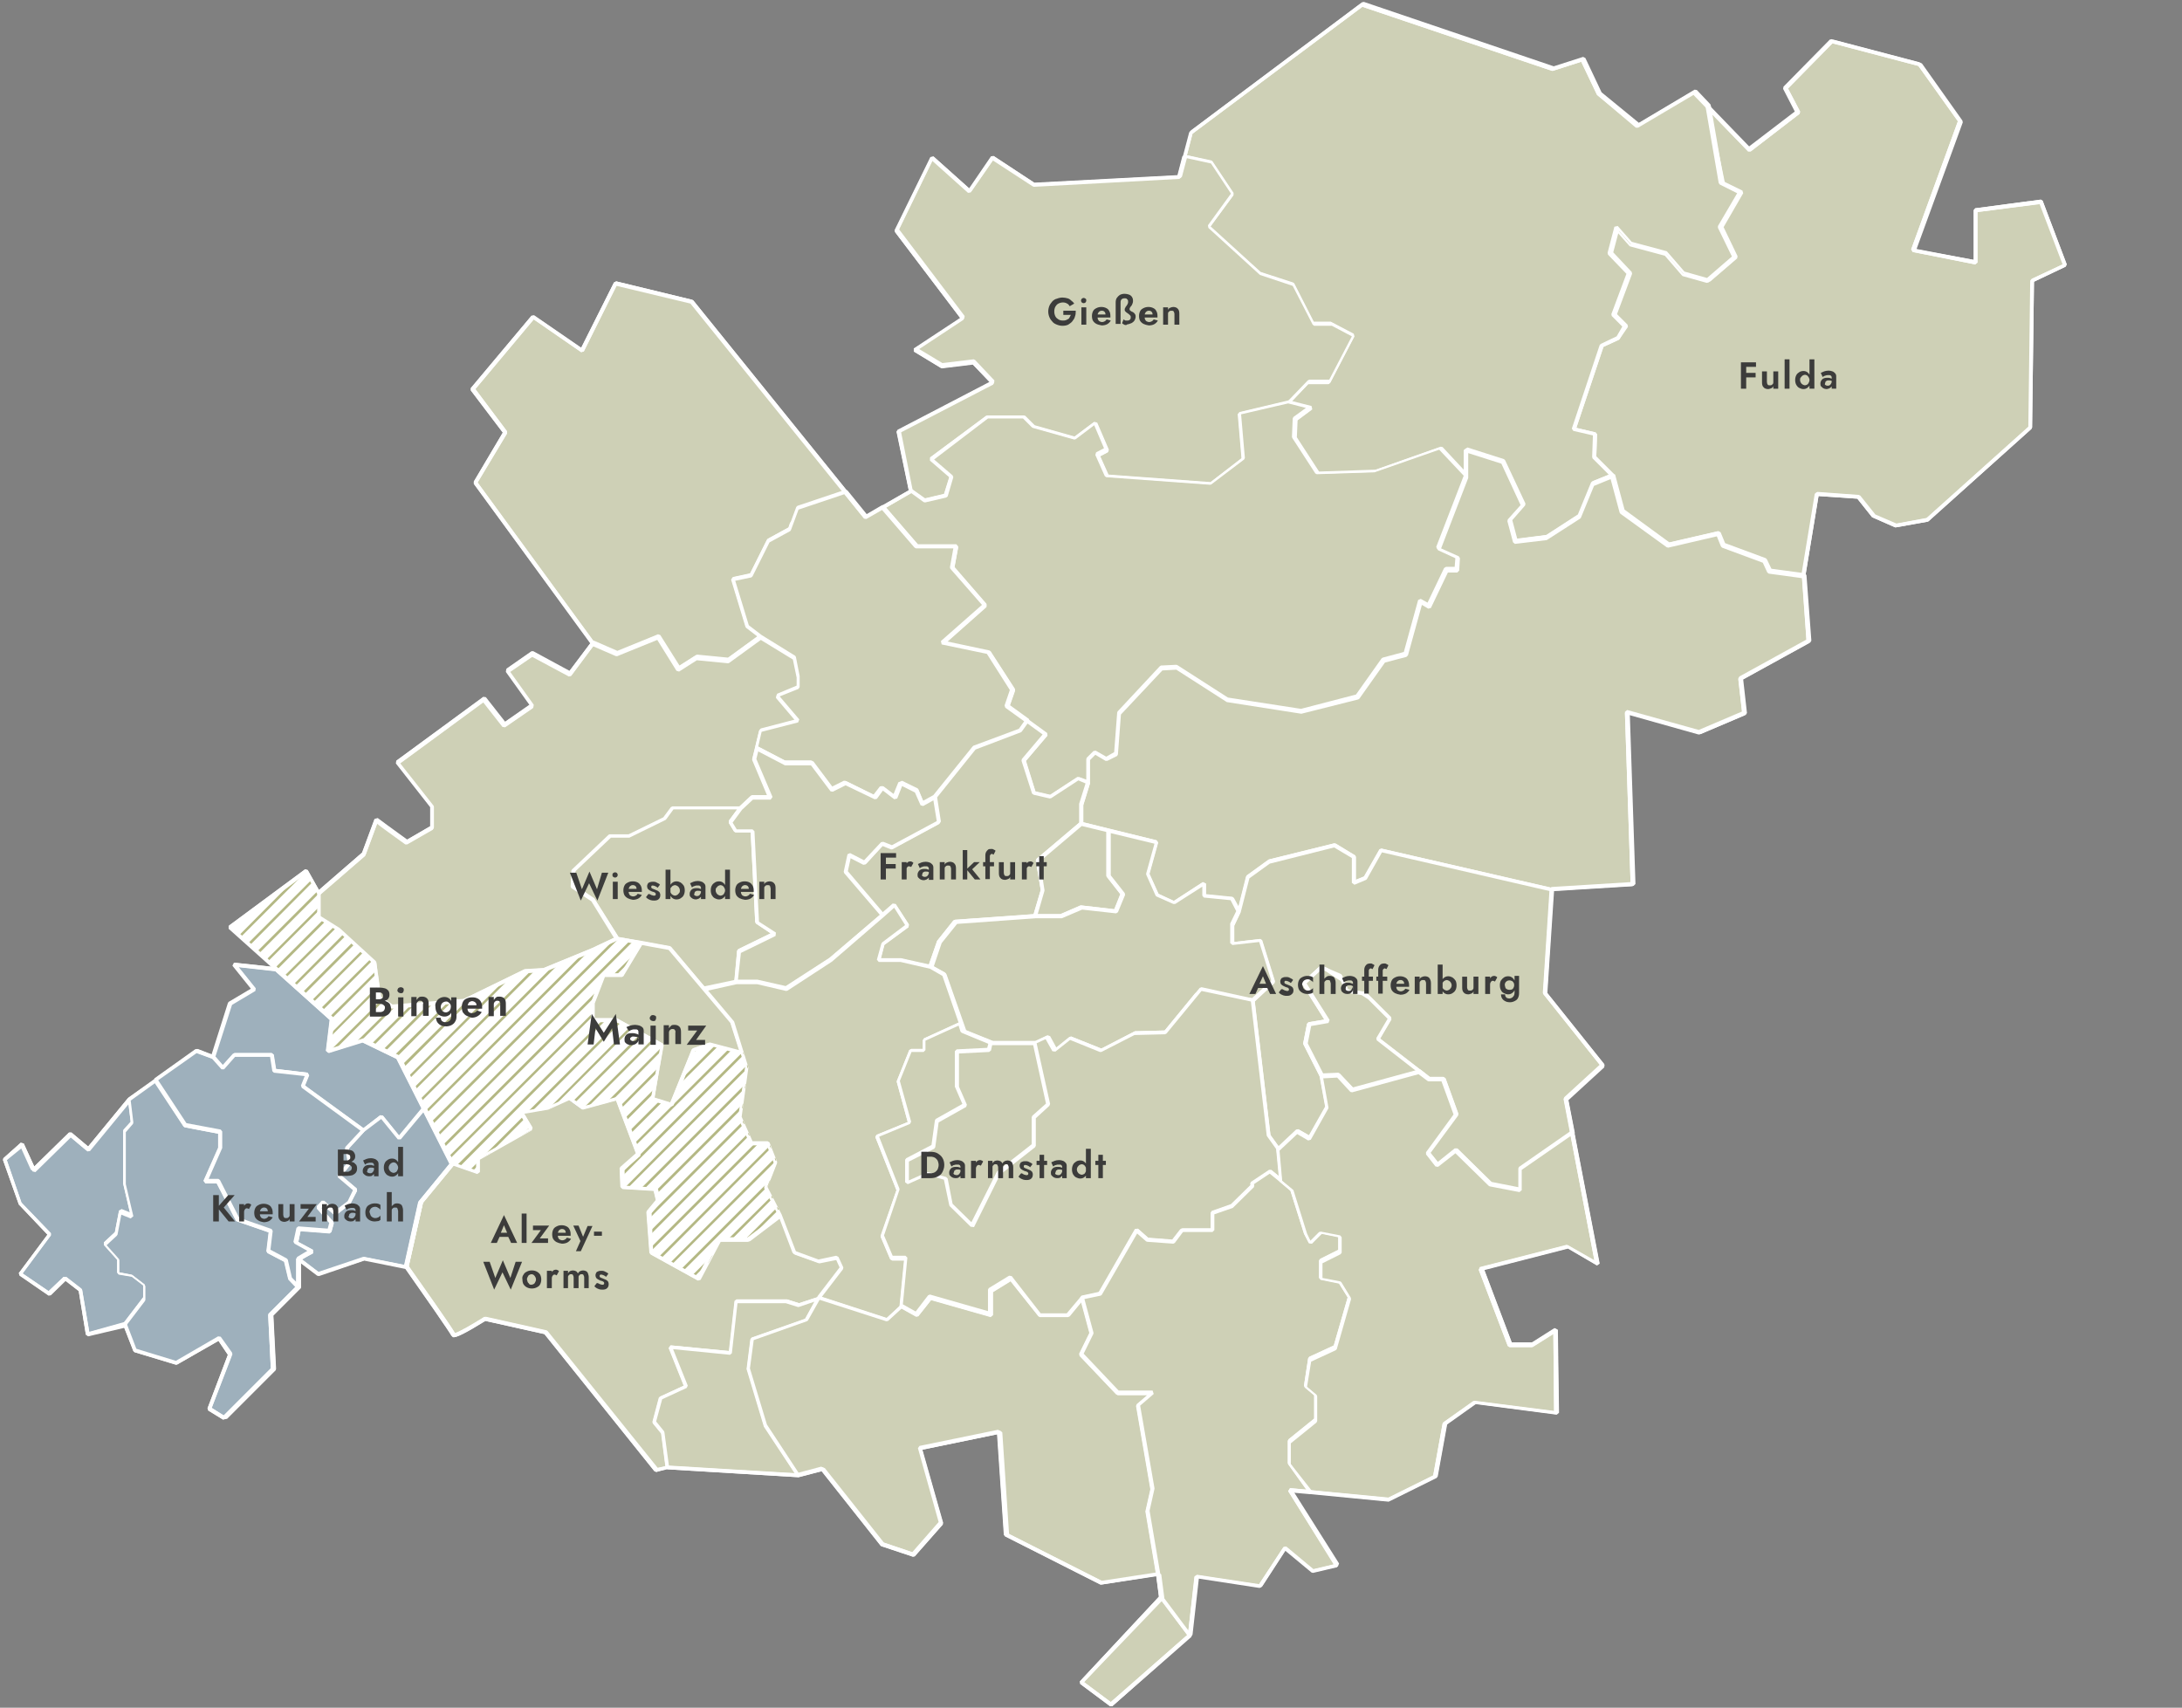 <?xml version="1.0" encoding="utf-8"?>
<!-- Generator: Adobe Illustrator 27.0.0, SVG Export Plug-In . SVG Version: 6.00 Build 0)  -->
<svg version="1.1" xmlns="http://www.w3.org/2000/svg" xmlns:xlink="http://www.w3.org/1999/xlink" x="0px" y="0px"
	 viewBox="0 0 579.3 453.4" style="enable-background:new 0 0 579.3 453.4;" xml:space="preserve">
<rect x="0" y="0" width="579.3" height="453.4" fill="#808080" stroke="none"/>
<style type="text/css">
	.st0{display:none;}
	.st1{display:inline;fill:#08344C;}
	.st2{fill:#CED0B6;}
	.st3{fill:#FFFFFF;}
	.st4{fill:#9EB0BC;}
	.st5{fill:#9EB0BC;stroke:#FFFFFF;stroke-linecap:square;stroke-linejoin:bevel;stroke-miterlimit:10;}
	.st6{clip-path:url(#SVGID_00000097480070580364473150000001112502278538740890_);}
	.st7{fill:#B4B884;}
	.st8{clip-path:url(#SVGID_00000088110226837323113450000010008986523730307772_);}
	.st9{clip-path:url(#SVGID_00000078725907037505929670000017771348124637073564_);}
	.st10{fill:none;stroke:#FFFFFF;stroke-linecap:square;stroke-linejoin:bevel;stroke-miterlimit:10;}
	.st11{fill:none;stroke:#FFFFFF;stroke-linejoin:bevel;stroke-miterlimit:10;}
	.st12{fill:none;}
	.st13{fill:#3C3C3B;}
	.st14{clip-path:url(#SVGID_00000170267047679022250550000012825479552312162984_);}
	.st15{clip-path:url(#SVGID_00000163766498289544718490000006340848240539441592_);}
	.st16{clip-path:url(#SVGID_00000058568826270685240000000012013395548032000687_);}
	.st17{clip-path:url(#SVGID_00000072994137053708716000000004846349884706058916_);}
	.st18{fill:#CED0B6;stroke:#FFFFFF;stroke-linejoin:bevel;stroke-miterlimit:10;}
</style>
<g id="Ebene_1" class="st0">
</g>
<g id="Ebene_3" class="st0">
</g>
<g id="Ebene_2">
	<g>
		<g>
			<path class="st2" d="M223.5,336.7l-6.1,7.9l-5.4,1.8l-3.3-1h-13.3l-1.5,13.8l-16-1.5l4.2,10.5l-6.7,3.1l-1.7,6.4l2.3,2.8l1.2,9.3
				l-3,0.7l-29.4-36.5l-16.1-3.6c0,0-8.2,5.1-8.4,4.3c-0.3-0.8-12.5-18.1-12.5-18.1l3.8-17.1l8.4-10.2l6.6,2.3v-3.6l14-7.9l-2.5-4.3
				l7.1-1.3l5.6-2.6l3.6,2.6l9.2-2.6l5.6,14.8l-4.3,3.8l0.2,4.8l8.7,0.5l0.8,3.1l-2.5,3.1l0.8,10.7l12.5,6.9l5.5-10.5h7.8l8.4-6.4
				l3.8,10l6.4,2.3l4.9-1L223.5,336.7z"/>
			<path class="st3" d="M174.3,390.8l-0.5-0.2l-29.2-36.4l-15.7-3.5c-5,3.1-7.9,4.6-8.6,4.3l-0.4-0.4c-0.3-0.7-7.6-11.2-12.4-18
				l-0.1-0.4l3.8-17.1l0.1-0.2l8.4-10.2l0.5-0.2l6,2.1v-2.9l0.3-0.4l13.6-7.7l-2.3-3.9l0.3-0.7l7.1-1.3l5.6-2.5l0.5,0l3.4,2.4l9-2.5
				l0.6,0.3l5.6,14.8l-0.1,0.6l-4.2,3.7l0.2,4.2l8.2,0.5l0.5,0.4l0.8,3.1l-0.1,0.4l-2.4,2.9l0.7,10.3l11.8,6.5l5.3-10l0.4-0.3h7.6
				l8.3-6.3l0.8,0.2l3.7,9.7l6,2.2l4.7-1l0.6,0.3l1.3,2.8l-0.1,0.5l-6.1,7.9l-0.2,0.2l-5.4,1.8l-0.3,0l-3.2-1h-12.8l-1.5,13.3
				l-0.5,0.4l-15.1-1.5l3.9,9.7l-0.3,0.6l-6.5,3l-1.6,5.9l2.1,2.6l0.1,0.3l1.2,9.3l-0.4,0.5L174.3,390.8z M128.9,349.7l16.1,3.6
				l0.3,0.2l29.2,36.3l2.2-0.5l-1.1-8.7l-2.2-2.7l-0.1-0.4l1.7-6.4l0.3-0.3l6.3-2.9l-4-10l0.5-0.7l15.5,1.5l1.5-13.3l0.5-0.4l13.4,0
				l3.2,1l5.1-1.7l5.9-7.6l-1-2.2l-4.5,0.9l-0.3,0l-6.4-2.3l-0.3-0.3l-3.6-9.3l-7.9,6l-0.3,0.1h-7.5l-5.4,10.2l-0.7,0.2l-12.5-6.9
				l-0.3-0.4l-0.8-10.7l0.1-0.4l2.4-2.9l-0.6-2.5l-8.3-0.5l-0.5-0.5l-0.2-4.9l0.2-0.4l4.1-3.6l-5.3-14.1l-8.8,2.4l-0.4-0.1l-3.3-2.4
				l-5.5,2.5l-6.4,1.1l2.2,3.7l-0.2,0.7l-13.8,7.8v3.3l-0.7,0.5l-6.3-2.2l-8.1,9.8l-3.8,16.8c2.8,4,11.1,15.7,12.3,17.8
				c1-0.2,4.6-2.3,7.8-4.3L128.9,349.7z M120.8,354.3C120.8,354.3,120.8,354.4,120.8,354.3C120.8,354.4,120.8,354.3,120.8,354.3z"/>
		</g>
		<g>
			<polygon class="st2" points="205.6,247.8 196.2,252.4 195.4,260.8 187,262.6 177.8,251.7 170.2,250.3 170.1,250.3 170.1,250.3 
				163.7,249.1 157.4,238.9 152,235.3 152.2,231 162,221.8 167.1,221.8 176.5,217.2 178.5,214.4 196.7,214.4 193.9,218.1 
				195.3,220.5 199.7,220.5 200.9,244.8 			"/>
			<path class="st3" d="M187.2,263.1l-0.5-0.2l-9.2-10.8l-7.5-1.4v0l-6.4-1.2l-0.3-0.2l-6.3-10.1l-5.3-3.5l-0.2-0.4l0.2-4.3l0.2-0.3
				l9.7-9.2l0.3-0.1h5l9.2-4.5l2-2.7l0.4-0.2h18.1l0.4,0.8l-2.6,3.5l1.1,1.8h4.2l0.5,0.5l1.2,24l4.5,2.9l-0.1,0.9l-9.2,4.5l-0.7,8.1
				l-0.4,0.4L187.2,263.1z M170.3,249.8l7.6,1.4l0.3,0.2l9.1,10.8l7.7-1.7l0.7-8.1l0.3-0.4l8.6-4.2l-3.9-2.6l-0.2-0.4l-1.2-23.8h-4
				l-0.4-0.2l-1.4-2.3l0-0.6l2.2-3h-16.9l-1.9,2.6l-0.2,0.2l-9.4,4.6l-0.2,0.1h-4.9l-9.4,8.9l-0.2,3.9l5.3,3.6l6.3,10L170.3,249.8z"
				/>
		</g>
		<g>
			<polygon class="st2" points="548.2,70.4 539.6,74.5 539.1,113.5 511.7,138 503.3,139.6 497.4,137 493.4,131.9 482.4,131.1 
				478.8,152.8 469.6,151.6 468.3,148.8 457.4,144.7 456.1,141.6 442.8,144.7 430.5,135.7 428,126.3 423.1,121.4 423.4,115.3 
				417.8,114 425.2,91.8 429.5,89.8 431.3,86.7 428.2,83.7 432.3,72.7 427.2,67.3 429,60.4 432.8,64.8 442.3,67.3 446.9,72.7 
				453.3,74.5 460.4,68.3 456.6,60.4 459.1,56.2 462,51.2 457.6,49 453.3,28.2 464.5,39.7 477.5,29.8 474.2,23.4 486.5,10.9 
				509.7,17 520.4,32.1 507.9,66.3 524.5,69.6 524.5,55.8 541.9,53.5 			"/>
			<path class="st3" d="M478.7,153.3l-9.2-1.3l-0.4-0.3l-1.2-2.6l-10.8-4l-0.3-0.3l-1.1-2.7l-12.9,3l-0.4-0.1l-12.3-8.9l-0.2-0.3
				l-2.5-9.3l-4.8-4.8l-0.1-0.4l0.2-5.7l-5.2-1.2l-0.4-0.6l7.4-22.2l0.3-0.3l4.2-2l1.5-2.6l-2.8-2.8l-0.1-0.5l4-10.7l-4.9-5.1
				l-0.1-0.5l1.8-6.9l0.9-0.2l3.7,4.2l9.3,2.5l0.2,0.2l4.5,5.2l6,1.7l6.6-5.7l-3.7-7.6l0-0.5l5.1-8.7l-3.9-1.9l-0.3-0.3l-4.3-20.9
				l0.8-0.4l10.9,11.2l12.3-9.4l-3.1-6l0.1-0.6l12.3-12.5l0.5-0.1l23.2,6.1l0.3,0.2l10.7,15.1l0.1,0.5l-12.3,33.7L524,69V55.8
				l0.4-0.5l17.4-2.3l0.5,0.3l6.4,16.9l-0.3,0.6l-8.4,4l-0.5,38.7l-0.2,0.4l-27.3,24.5l-0.2,0.1l-8.4,1.5l-0.3,0l-5.9-2.6l-0.2-0.1
				l-3.9-4.9l-10.3-0.7l-3.5,21.3L478.7,153.3z M469.9,151.1l8.4,1.2l3.5-21.2l0.5-0.4l11,0.8l0.4,0.2l4,5l5.6,2.4l8.1-1.5
				l27.1-24.3l0.5-38.8l0.3-0.4l8.3-3.9l-6.1-16L525,56.3v13.4l-0.6,0.5l-16.6-3.3l-0.4-0.7l12.4-34l-10.5-14.7l-22.8-6l-11.8,12
				l3.2,6.1l-0.1,0.6l-13,10l-0.7,0l-10-10.3l3.9,18.9l4.1,2.1l0.2,0.7l-5.2,9l3.7,7.7l-0.1,0.6l-7.1,6.1l-0.5,0.1l-6.4-1.8
				l-0.2-0.2l-4.5-5.2l-9.3-2.5l-0.2-0.2l-3.2-3.6l-1.5,5.7l4.9,5.2l0.1,0.5l-4,10.7l2.8,2.8l0.1,0.6L430,90l-0.2,0.2l-4.1,1.9
				l-7.2,21.5l5.1,1.2l0.4,0.5l-0.2,5.9l4.7,4.7l0.1,0.2l2.5,9.3l11.9,8.7l13-3l0.6,0.3l1.2,2.9l10.8,4l0.3,0.3L469.9,151.1z"/>
		</g>
		<g>
			<polygon class="st2" points="456.6,60.4 460.4,68.3 453.3,74.5 446.9,72.7 442.3,67.3 432.8,64.8 429,60.4 427.2,67.3 
				432.3,72.7 428.2,83.7 431.3,86.7 429.5,89.8 425.2,91.8 417.8,114 423.4,115.3 423.1,121.4 428,126.3 422.9,128.3 419.3,137 
				410.6,142.6 402.2,143.7 400.7,138 404.2,134 398.9,122.5 389.2,119.4 389.2,126.5 382.3,119.1 364.9,125.3 349.6,125.8 
				343.5,116.3 343.7,111.5 347.8,108.4 342,106.9 347.3,101.3 352.9,101.3 359.3,89 353.4,86 348.6,86 343.2,75.5 334.5,72.7 
				320.8,60.2 327.1,51.5 326.4,50.4 321.5,43.1 314.5,41.5 316.2,35.1 361.6,1.2 412.2,18.3 420.1,15.7 424.4,24.9 434.6,33.4 
				449.7,24.4 453.3,28.2 456.8,48.7 457.6,49 462,51.2 459.1,56.2 			"/>
			<path class="st3" d="M402.3,144.2l-0.5-0.4l-1.5-5.6l0.1-0.5l3.4-3.8l-5.1-11l-8.8-2.8v6.5l-0.9,0.3l-6.7-7.2l-17.2,6l-15.3,0.5
				l-0.4-0.2l-6.1-9.4l-0.1-0.3l0.2-4.9l0.2-0.4l3.3-2.4l-4.9-1.3l-0.2-0.8l5.4-5.6l0.4-0.2h5.3l6-11.5l-5.3-2.8h-4.7l-0.4-0.3
				l-5.3-10.3l-8.7-2.9l-13.7-12.5l-0.1-0.7l6.1-8.4l-5.3-8l-6.8-1.5l-0.4-0.6l1.7-6.3l0.2-0.3l45.4-34l0.5-0.1l50.4,17.1l7.8-2.5
				l0.6,0.3l4.3,9.1l9.9,8.1l14.8-8.8l0.6,0.1l3.6,3.8l0.1,0.3l3.5,20.2l4.9,2.4l0.2,0.7l-5.2,9l3.7,7.7l-0.1,0.6l-7.1,6.1l-0.5,0.1
				l-6.4-1.8l-0.2-0.2l-4.5-5.2l-9.3-2.5l-0.2-0.2l-3.2-3.6l-1.5,5.7l4.9,5.2l0.1,0.5l-4,10.7l2.8,2.8l0.1,0.6L430,90l-0.2,0.2
				l-4.1,1.9l-7.2,21.5l5.1,1.2l0.4,0.5l-0.2,5.9l4.7,4.7l-0.2,0.8l-4.9,2l-3.5,8.5l-0.2,0.2l-8.7,5.6l-0.2,0.1L402.3,144.2z
				 M401.2,138.2l1.3,4.9l7.9-1l8.5-5.5l3.5-8.5l0.3-0.3l4.4-1.8l-4.3-4.3l-0.1-0.4l0.2-5.7l-5.2-1.2l-0.4-0.6l7.4-22.2l0.3-0.3
				l4.2-2l1.5-2.6l-2.8-2.8l-0.1-0.5l4-10.7l-4.9-5.1l-0.1-0.5l1.8-6.9l0.9-0.2l3.7,4.2l9.3,2.5l0.2,0.2l4.5,5.2l6,1.7l6.6-5.7
				l-3.7-7.6l0-0.5l5.1-8.7l-4.6-2.3l-0.3-0.4l-3.5-20.3l-3.3-3.4l-14.7,8.7l-0.6,0L424,25.2l-4.2-8.8l-7.5,2.4l-0.3,0l-50.3-17
				l-45.1,33.7l-1.5,5.7l6.5,1.4l0.3,0.2l5.6,8.4l0,0.6l-6.1,8.3l13.3,12.1l8.6,2.8l0.3,0.2l5.2,10.2h4.5l0.2,0.1l5.9,3.1l0.2,0.7
				l-6.4,12.3l-0.4,0.3h-5.4l-4.6,4.8l5,1.3l0.2,0.9l-3.9,2.9l-0.2,4.5l5.9,9.1l15-0.5l17.3-6.1l0.5,0.1l6,6.5v-5.9l0.7-0.5l9.7,3.1
				l0.3,0.3l5.4,11.5l-0.1,0.5L401.2,138.2z"/>
		</g>
		<g>
			<polygon class="st2" points="353.4,86 348.6,86 343.2,75.5 334.5,72.7 320.8,60.2 327.1,51.5 326.4,50.4 321.5,43.1 314.5,41.5 
				313.1,46.9 274.5,48.9 263.6,41.8 257.4,50.7 247.5,41.8 238,61.2 255.7,84.4 242.9,92.8 250,97.2 258.5,96.2 263.6,101.5 
				238.5,114.5 241.9,130.4 245.4,132.9 251.1,131.7 252.2,128 252.6,126.5 247.2,122 262,111 271.7,111 274.3,113.5 285.3,116.6 
				290.6,112.5 293.1,118.3 293.7,119.7 291.1,120.9 293.7,126.5 321.3,128.6 330,122 328.9,110 342,106.9 347.3,101.3 352.9,101.3 
				359.3,89 			"/>
			<path class="st3" d="M245.5,133.4l-0.4-0.1l-3.6-2.6l-0.2-0.3l-3.3-15.8l0.3-0.5l24.4-12.7l-4.5-4.7l-8.2,1l-0.3-0.1l-7.1-4.3
				l0-0.8l12.3-8.1l-17.3-22.8l-0.1-0.5l9.5-19.4l0.8-0.2l9.5,8.5l5.8-8.5l0.7-0.1l10.8,7.1l38-2l1.3-5l0.6-0.4l7,1.6l0.3,0.2
				l5.6,8.4l0,0.6l-6.1,8.3l13.3,12.1l8.6,2.8l0.3,0.2l5.2,10.2h4.5l0.2,0.1l5.9,3.1l0.2,0.7l-6.4,12.3l-0.4,0.3h-5.4l-5.2,5.5
				l-0.2,0.1l-12.6,3l1,11.6l-0.2,0.4l-8.7,6.6l-0.3,0.1l-27.6-2l-0.4-0.3l-2.5-5.6l0.2-0.7l2.1-1.1l-2.6-6.1l-4.9,3.7l-0.4,0.1
				l-11-3.1l-0.2-0.1l-2.4-2.4h-9.3L248,122l4.9,4.2l0.2,0.5l-1.5,5.1l-0.4,0.3L245.5,133.4z M242.3,130.1l3.2,2.3l5.1-1.2l1.4-4.5
				l-5.1-4.4l0-0.8l14.8-11l0.3-0.1h9.7l0.4,0.1l2.5,2.5l10.6,3l5.2-3.9l0.8,0.2l3.1,7.2l-0.2,0.6l-2.1,1.1l2.2,4.9l27.1,2l8.3-6.4
				l-1-11.7l0.4-0.5l12.9-3l5.3-5.5l0.4-0.2h5.3l6-11.5l-5.3-2.8h-4.7l-0.4-0.3l-5.3-10.3l-8.7-2.9l-13.7-12.5l-0.1-0.7l6.1-8.4
				l-5.3-8l-6.4-1.4l-1.3,4.9l-0.5,0.4l-38.6,2l-0.3-0.1l-10.6-6.9l-5.9,8.5l-0.7,0.1l-9.5-8.5l-9,18.5l17.4,23l-0.1,0.7l-12.1,8
				l6.3,3.8l8.3-1l0.4,0.2l5.1,5.4l-0.1,0.8l-24.7,12.8L242.3,130.1z"/>
		</g>
		<g>
			<polygon class="st2" points="381.8,145.7 386.9,148 386.6,151.3 383.8,151.3 379.2,161 376.9,159.7 373.1,173.8 367.2,175.3 
				360.3,185 345.4,188.8 325.9,185.8 312.3,177.1 308.2,177.4 297,189.4 296.2,200.1 293.7,201.6 290.6,199.8 288.8,201.6 
				288.8,207.7 286.3,206.7 278.9,211.6 274.5,210.5 271.7,201.9 277.6,195 272.8,191.5 267.4,187.6 268.9,183.2 262.5,173.3 
				250.3,170.7 261.5,160.8 252.8,150.8 253.9,145.2 243.4,145.2 234.3,134.7 234.4,134.7 241.9,130.4 245.4,132.9 251.1,131.7 
				252.2,128 252.6,126.5 247.2,122 262,111 271.7,111 274.3,113.5 285.3,116.6 290.6,112.5 293.1,118.3 293.7,119.7 291.1,120.9 
				293.7,126.5 321.3,128.6 330,122 328.9,110 342,106.9 347.8,108.4 343.7,111.5 343.5,116.3 349.6,125.8 364.9,125.3 382.3,119.1 
				389.2,126.5 			"/>
			<path class="st3" d="M278.8,212.1l-4.3-1l-0.4-0.3l-2.8-8.7l0.1-0.5l5.5-6.5l-9.8-7.1l-0.2-0.6l1.4-4.1l-6.1-9.6l-12-2.5
				l-0.2-0.9l10.9-9.6l-8.4-9.6l-0.1-0.4l0.9-5h-9.9l-0.4-0.2l-9-10.5l0.3-0.6l-0.1-0.2l7.5-4.3l0.5,0l3.4,2.4l5.1-1.2l1.4-4.5
				l-5.1-4.4l0-0.8l14.8-11l0.3-0.1h9.7l0.4,0.1l2.5,2.5l10.6,3l5.2-3.9l0.8,0.2l3.1,7.2l-0.2,0.6l-2.1,1.1l2.2,4.9l27.1,2l8.3-6.4
				l-1-11.7l0.4-0.5l13-3.1l0.2,0l5.9,1.5l0.2,0.9l-3.9,2.9l-0.2,4.5l5.9,9.1l15-0.5l17.3-6.1l0.5,0.1l6.9,7.4l0.1,0.5l-7.2,18.7
				l4.7,2.1l0.3,0.5l-0.2,3.3l-0.5,0.5h-2.5l-4.5,9.4l-0.7,0.2l-1.7-1l-3.7,13.4l-0.4,0.4l-5.7,1.5l-6.8,9.6l-0.3,0.2l-15.1,3.8
				l-19.8-3.1l-13.4-8.6l-3.7,0.2l-11,11.7l-0.8,10.6l-0.2,0.4L294,202l-0.5,0l-2.7-1.6l-1.4,1.4v5.9l-0.7,0.5l-2.3-0.9l-7.2,4.7
				L278.8,212.1z M274.9,210.1l3.9,0.9l7.2-4.7l0.5,0l1.9,0.7v-5.4l0.1-0.4l1.8-1.8l0.6-0.1l2.8,1.6l2.1-1.2l0.8-10.5l0.1-0.3
				l11.2-12l0.3-0.2l4.1-0.2l0.3,0.1l13.4,8.6l19.4,3l14.6-3.8l6.8-9.6l0.3-0.2l5.6-1.5l3.8-13.8l0.7-0.3l1.8,1l4.4-9.2l0.5-0.3h2.3
				l0.2-2.5l-4.8-2.2l-0.3-0.6l7.3-18.9l-6.5-6.9l-17.2,6l-15.3,0.5l-0.4-0.2l-6.1-9.4l-0.1-0.3l0.2-4.9l0.2-0.4l3.3-2.4l-4.7-1.2
				l-12.5,2.9l1,11.6l-0.2,0.4l-8.7,6.6l-0.3,0.1l-27.6-2l-0.4-0.3l-2.5-5.6l0.2-0.7l2.1-1.1l-2.6-6.1l-4.9,3.7l-0.4,0.1l-11-3.1
				l-0.2-0.1l-2.4-2.4h-9.3L248,122l4.9,4.2l0.2,0.5l-1.5,5.1l-0.4,0.3l-5.6,1.3l-0.4-0.1l-3.3-2.4l-6.7,3.9l8.5,9.9h10.2l0.5,0.6
				l-1,5.4l8.5,9.8l0,0.7l-10.5,9.3l11.3,2.4l0.3,0.2l6.4,9.9l0.1,0.4l-1.4,4l9.9,7.2l0.1,0.7l-5.7,6.7L274.9,210.1z"/>
		</g>
		<g>
			<polygon class="st2" points="480.1,170.2 478.8,152.8 469.6,151.6 468.3,148.8 457.4,144.7 456.1,141.6 442.8,144.7 430.5,135.7 
				428,126.3 422.9,128.3 419.3,137 410.6,142.6 402.2,143.7 400.7,138 404.2,134 398.9,122.5 389.2,119.4 389.2,126.5 381.8,145.7 
				386.9,148 386.6,151.3 383.8,151.3 379.2,161 376.9,159.7 373.1,173.8 367.2,175.3 360.3,185 345.4,188.8 325.9,185.8 
				312.3,177.1 308.2,177.4 297,189.4 296.2,200.1 293.7,201.6 290.6,199.8 288.8,201.6 288.8,207.7 287.1,213.6 287.1,218.7 
				294.3,220.5 307,223.6 304.7,232 307.2,237.6 311.8,239.7 319.7,234.5 319.7,237.9 327.1,238.6 328.9,242 331.2,232.8 
				336.8,228.7 354.2,224.3 359.3,227.4 359.3,234.3 362.4,233 366.5,225.6 411.9,236.1 433.4,234.8 431.8,189.1 451,194.5 
				463,189.4 462,180.2 			"/>
			<path class="st3" d="M328.5,242.2l-1.7-3.1l-7.1-0.7l-0.4-0.5v-2.4l-7.2,4.6l-0.5,0l-4.5-2l-0.2-0.2l-2.5-5.6l0-0.3l2.2-7.9
				l-19.4-4.7l-0.4-0.5l0-5.2l1.8-5.8v-6l0.1-0.4l1.8-1.8l0.6-0.1l2.8,1.6l2.1-1.2l0.8-10.5l0.1-0.3l11.2-12l0.3-0.2l4.1-0.2
				l0.3,0.1l13.4,8.6l19.4,3l14.6-3.8l6.8-9.6l0.3-0.2l5.6-1.5l3.8-13.8l0.7-0.3l1.8,1l4.4-9.2l0.5-0.3h2.3l0.2-2.5l-4.8-2.2
				l-0.3-0.6l7.4-19.1v-7.1l0.7-0.5l9.7,3.1l0.3,0.3l5.4,11.5l-0.1,0.5l-3.4,3.9l1.3,4.9l7.9-1l8.5-5.5l3.5-8.5l0.3-0.3l5.1-2
				l0.7,0.3l2.5,9.3l11.9,8.7l13-3l0.6,0.3l1.2,2.9l10.8,4l0.3,0.3l1.2,2.5l8.9,1.2l0.4,0.5l1.3,17.4l-0.3,0.5l-17.8,9.8l1,8.9
				l-0.3,0.5l-12,5.1l-0.3,0l-18.5-5.2l1.5,45l-0.5,0.5l-21.5,1.3l-0.1,0l-45-10.4l-4,7.1l-0.2,0.2l-3.1,1.3l-0.7-0.5v-6.6l-4.7-2.8
				l-17.1,4.3l-5.4,3.9l-2.3,9L328.5,242.2z M320.2,237.4l7,0.7l0.4,0.3l1.2,2.2l2-7.9l0.2-0.3l5.8-4.2l17.4-4.3l0.4,0.1l5.1,3.1
				l0.2,0.4v6.1l2.2-0.9l4.1-7.2l0.5-0.2l45.3,10.4l20.9-1.2l-1.5-45.2l0.6-0.5l19,5.3l11.5-4.9l-1-8.8l0.3-0.5l17.8-9.8l-1.2-16.6
				l-8.8-1.2l-0.4-0.3l-1.2-2.6l-10.8-4l-0.3-0.3l-1.1-2.7l-12.9,3l-0.4-0.1l-12.3-8.9l-0.2-0.3l-2.4-8.9l-4.4,1.8l-3.5,8.5
				l-0.2,0.2l-8.7,5.6l-0.2,0.1l-8.4,1l-0.5-0.4l-1.5-5.6l0.1-0.5l3.4-3.8l-5.1-11l-8.8-2.8l0,6.6l-7.2,18.7l4.7,2.1l0.3,0.5
				l-0.2,3.3l-0.5,0.5h-2.5l-4.5,9.4l-0.7,0.2l-1.7-1l-3.7,13.4l-0.4,0.4l-5.7,1.5l-6.8,9.6l-0.3,0.2l-15.1,3.8l-19.8-3.1l-13.4-8.6
				l-3.7,0.2l-11,11.7l-0.8,10.6l-0.2,0.4L294,202l-0.5,0l-2.7-1.6l-1.4,1.4l0,6.1l-1.8,5.8v4.6l19.5,4.8l0.4,0.6l-2.3,8.3l2.4,5.3
				l4.1,1.9l7.7-5l0.8,0.4V237.4z"/>
		</g>
		<g>
			<polygon class="st2" points="183.7,80.1 163.5,75.2 154.5,93.1 141.5,84.2 125.4,103.3 134.1,114.8 126.2,128.1 157.4,170.7 
				163.7,173.5 174.7,169.1 180.1,177.6 184.9,174.5 193.4,175.3 202,169.1 198.5,166.4 194.6,153.9 199.5,152.8 204.1,143.7 
				209.7,140.6 210.2,139.2 224.5,130.7 			"/>
			<path class="st3" d="M180.3,178l-0.7-0.2l-5.1-8.2l-10.6,4.3l-0.4,0l-6.4-2.8L157,171l-31.2-42.6l0-0.6l7.7-13l-8.5-11.2l0-0.6
				l16.1-19.2l0.7-0.1l12.5,8.6L163,75l0.6-0.3l20.2,4.9l0.3,0.2l40.9,50.6l-0.1,0.7l-14.2,8.4l-0.4,1.2l-0.2,0.3l-5.5,3l-4.5,9
				l-0.3,0.3l-4.3,0.9l3.6,11.8l3.4,2.6l0,0.8l-8.7,6.3l-0.3,0.1l-8.3-0.8L180.3,178z M174.5,168.6l0.6,0.2l5.1,8.1l4.4-2.8l0.3-0.1
				l8.2,0.8l8-5.8l-3-2.3l-0.2-0.3l-3.8-12.5l0.4-0.6l4.6-1l4.5-9l0.2-0.2l5.5-3l0.4-1.2l0.2-0.3l13.8-8.2l-40.4-50l-19.6-4.7
				L155,93.3l-0.7,0.2l-12.6-8.7l-15.5,18.5l8.4,11.2l0,0.6l-7.8,13l30.9,42.3l6.1,2.7L174.5,168.6z"/>
		</g>
		<g>
			<path class="st2" d="M212,179.7l-1-5.1l-8.9-5.5l-8.7,6.3l-1.8-0.2h0l-6.6-0.6l-4.8,3.1l-5.4-8.6l-11,4.5l-6.4-2.8l-6.1,8.2
				l-10-5.4l-6.6,4.6l6.6,9.2l-7.4,5.1l-5.4-6.9l-23,16.9l9.2,11.8c0,0,0,2.6,0,5.5l-6.8,3.9c-3.9-2.8-8.1-5.9-8.1-5.9l-3.3,9
				l-12,10.4v6.4l5.4,3.3l9.4,8.7l1.3,9.5l3.3,2.3l19.2-1.5l16.1-7.9l5.1-0.3l13-5.4l6.4-3.1l-6.4-10.2l-5.4-3.6l0.2-4.3l9.7-9.2
				h5.1l9.5-4.6l2-2.8h18.1l3.1-2.8h4.8l-4.3-10.2l1.8-7.4l10-2.6l-5.6-6.6l5.6-2.3V179.7z"/>
			<path class="st3" d="M104,267.7l-0.3-0.1l-3.3-2.3l-0.2-0.3l-1.3-9.3l-9.3-8.6l-5.3-3.3l-0.2-0.4v-6.4l0.2-0.4l11.9-10.3l3.3-8.9
				l0.8-0.2c0,0,4,3,7.8,5.7l6.2-3.6v-5.1l-9.1-11.6l0.1-0.7l23-16.9l0.7,0.1l5.1,6.5l6.6-4.6l-6.3-8.8l0.1-0.7l6.6-4.6l0.5,0
				l9.6,5.2l5.9-7.8l0.6-0.2l6.2,2.7l10.8-4.4l0.6,0.2l5.1,8.1l4.4-2.8l0.3-0.1l8.2,0.8l8.5-6.2l0.6,0l8.9,5.5l0.2,0.3l1,5.2v2.8
				l-0.3,0.5l-5,2l5.2,6.1l-0.3,0.8l-9.7,2.5l-1.7,6.9l4.3,10.1l-0.5,0.7h-4.7l-2.9,2.7l-0.3,0.1h-17.9l-1.9,2.6l-0.2,0.2l-9.4,4.6
				l-0.2,0.1h-4.9l-9.4,8.9l-0.2,3.9l5.3,3.6l6.4,10.2l-0.2,0.7l-6.4,3.1l-13.2,5.4l-5,0.3l-16.2,7.9L104,267.7z M101.1,264.7l3,2.1
				l18.9-1.5l16.2-7.9l5-0.3l12.9-5.3l5.9-2.8l-6-9.7l-5.3-3.5l-0.2-0.4l0.2-4.3l0.2-0.3l9.7-9.2l0.3-0.1h5l9.2-4.5l2-2.7l0.4-0.2
				h17.9l2.9-2.7l0.3-0.1h4.1l-4-9.5l0-0.3l1.8-7.4l0.4-0.4l9.2-2.4l-5.1-6l0.2-0.8l5.3-2.2v-2.4l-1-4.8l-8.5-5.2l-8.4,6.1l-0.3,0.1
				l-8.3-0.8l-4.7,3l-0.7-0.2l-5.1-8.2l-10.6,4.3l-0.4,0l-6-2.6l-5.9,7.9l-0.6,0.1l-9.7-5.2l-6,4.1l6.3,8.8l-0.1,0.7l-7.4,5.1
				l-0.7-0.1l-5.1-6.5l-22.2,16.3l8.9,11.3l0.1,0.3v5.5l-0.2,0.4l-6.8,3.9l-0.5,0c-3-2.2-6.3-4.5-7.5-5.5l-3.1,8.4l-0.1,0.2
				l-11.8,10.2v5.9l5.1,3.2l9.5,8.7l0.2,0.3L101.1,264.7z"/>
		</g>
		<g>
			<polygon class="st2" points="267.4,187.6 268.9,183.2 262.5,173.3 250.3,170.7 261.5,160.8 252.8,150.8 253.9,145.2 243.4,145.2 
				234.3,134.7 229.9,137.3 224.5,130.7 211.7,135 210.2,139.2 209.7,140.6 204.1,143.7 199.5,152.8 194.6,153.9 198.5,166.4 
				202,169.1 211,174.5 212,179.7 212,182.5 206.4,184.8 212,191.4 202,194 200.9,198.5 208.4,202.4 215.6,202.4 220.9,209.5 
				224.5,207.7 232.4,211.6 234.3,209 237.8,211.6 239.3,207.7 243.4,209.8 244.9,213.4 248.2,211.6 258.7,198.5 271,194 
				272.8,191.5 			"/>
			<path class="st3" d="M245.2,213.8l-0.7-0.2l-1.5-3.4l-3.4-1.7l-1.3,3.3l-0.8,0.2l-3-2.3l-1.6,2.2l-0.6,0.1l-7.7-3.7l-3.4,1.7
				l-0.6-0.1l-5.2-6.9h-6.9l-0.2-0.1l-7.5-3.9l-0.3-0.6l1.1-4.6l0.4-0.4l9.2-2.4l-5.1-6l0.2-0.8l5.3-2.2v-2.5l-1-4.8l-8.8-5.4
				l-3.6-2.7l-0.2-0.3l-3.8-12.5l0.4-0.6l4.6-1l4.5-9l0.2-0.2l5.5-3l2-5.4l0.3-0.3l12.8-4.3l0.5,0.2l5.1,6.3l4.1-2.4l0.6,0.1
				l8.9,10.3h10.2l0.5,0.6l-1,5.4l8.5,9.8l0,0.7l-10.5,9.3l11.3,2.4l0.3,0.2l6.4,9.9l0.1,0.4l-1.4,4l5.1,3.7l0.1,0.7l-1.8,2.5
				l-0.2,0.2L259,199l-10.5,13L245.2,213.8z M239.5,207.3l4.1,2l0.2,0.2l1.3,3.1l2.7-1.5l10.4-12.9l0.2-0.2l12.1-4.5l1.4-2l-5-3.6
				l-0.2-0.6l1.4-4.1l-6.1-9.6l-12-2.5l-0.2-0.9l10.9-9.6l-8.4-9.6l-0.1-0.4l0.9-5h-9.9l-0.4-0.2l-8.8-10.2l-4.1,2.4l-0.6-0.1
				l-5.1-6.3l-12.2,4.1l-2,5.4l-0.2,0.3l-5.5,3l-4.5,9l-0.3,0.3l-4.3,0.9l3.6,11.8l3.4,2.6l8.9,5.5l0.2,0.3l1,5.1l0,2.9l-0.3,0.5
				l-5,2l5.2,6.1l-0.3,0.8l-9.7,2.5l-0.9,3.9l7,3.7h7l0.4,0.2l5.1,6.8l3.2-1.6l0.4,0l7.5,3.7l1.7-2.2l0.7-0.1l2.9,2.2l1.3-3.2
				L239.5,207.3z"/>
		</g>
		<g>
			<polygon class="st2" points="286.3,206.7 278.9,211.6 274.5,210.5 271.7,201.9 277.6,195 272.8,191.5 271,194 258.7,198.5 
				248.2,211.6 249.3,218.1 236.9,224.8 234.3,223.8 229.6,228.9 225.5,226.9 224.5,231.5 234.3,243 237.4,240.3 240.8,245.8 
				234.3,250.6 233.2,255 239.1,255 247,256.8 249.3,250.1 253.6,244.8 274.8,243.2 276.8,236.3 275.6,228.4 287.1,218.7 
				287.1,213.6 288.8,207.7 			"/>
			<path class="st3" d="M246.9,257.3l-7.9-1.8h-5.8l-0.5-0.6l1.2-4.3l0.2-0.3l6.1-4.6l-2.9-4.6l-2.6,2.3l-0.7-0.1l-9.8-11.5
				l-0.1-0.4l1-4.6l0.7-0.3l3.7,1.9l4.5-4.8l0.6-0.1l2.3,0.9l11.9-6.4l-1-6.2l0.1-0.4l10.5-13l0.2-0.2l12.1-4.5l1.7-2.4l0.7-0.1
				l4.8,3.5l0.1,0.7l-5.7,6.7l2.6,8.1l3.9,0.9l7.2-4.7l0.5,0l2.6,1l0.3,0.6l-1.8,5.8v5l-0.2,0.4l-11.3,9.5l1.2,7.6l0,0.2l-2,6.9
				l-0.4,0.4l-21,1.5l-4.1,5.1l-2.3,6.6L246.9,257.3z M233.8,254.5l5.3,0l7.5,1.7l2.2-6.4l4.3-5.4l0.4-0.2l20.9-1.5l1.9-6.4
				l-1.3-7.8l0.2-0.5l11.3-9.6l0-5l1.7-5.4l-1.9-0.8l-7.2,4.7l-0.4,0.1l-4.3-1l-0.4-0.3l-2.8-8.7l0.1-0.5l5.5-6.5l-4-2.9l-1.5,2.1
				l-0.2,0.2L259,199l-10.2,12.7l1,6.4l-0.3,0.5l-12.4,6.7l-0.4,0l-2.2-0.9l-4.5,4.9l-0.6,0.1l-3.5-1.8l-0.8,3.7l9.3,10.9l2.6-2.3
				l0.8,0.1l3.5,5.4l-0.1,0.7l-6.4,4.7L233.8,254.5z"/>
		</g>
		<g>
			<polygon class="st2" points="294.3,232.5 294.3,220.5 287.1,218.7 275.6,228.4 276.8,236.3 274.8,243.2 281.7,243.2 287.1,240.9 
				296.2,242 298,237.4 			"/>
			<path class="st3" d="M281.7,243.7h-6.9l-0.5-0.6l2-6.8l-1.3-7.8l0.2-0.5l11.5-9.7l0.4-0.1l7.2,1.8l0.4,0.5v11.9l3.7,4.7l0.1,0.5
				l-1.9,4.6l-0.5,0.3l-9-1L281.7,243.7z M275.5,242.7h6.1l5.3-2.3l0.3,0l8.7,1l1.6-4l-3.6-4.6l-0.1-0.3v-11.6l-6.6-1.6l-11.1,9.4
				l1.2,7.6l0,0.2L275.5,242.7z"/>
		</g>
		<g>
			<polygon class="st2" points="249.3,218.1 236.9,224.8 234.3,223.8 229.6,228.9 225.5,226.9 224.5,231.5 234.3,243 220.4,255 
				208.7,262.6 200.9,260.8 195.4,260.8 196.2,252.4 205.6,247.8 200.9,244.8 199.7,220.5 195.3,220.5 193.9,218.1 196.7,214.4 
				199.7,211.6 204.6,211.6 200.2,201.4 200.9,198.5 208.4,202.4 215.6,202.4 220.9,209.5 224.5,207.7 232.4,211.6 234.3,209 
				237.8,211.6 239.3,207.7 243.4,209.8 244.9,213.4 248.2,211.6 			"/>
			<path class="st3" d="M208.6,263.1l-7.7-1.8h-5.5l-0.5-0.5l0.8-8.4l0.3-0.4l8.6-4.2l-3.9-2.6l-0.2-0.4l-1.2-23.8h-4l-0.4-0.2
				l-1.4-2.3l0-0.6l2.8-3.8l3.1-2.9l0.3-0.1h4.1l-4-9.5l0-0.3l0.7-2.8l0.7-0.3l7.4,3.8h7l0.4,0.2l5.1,6.8l3.2-1.6l0.4,0l7.5,3.7
				l1.7-2.2l0.7-0.1l2.9,2.2l1.3-3.2l0.7-0.3l4.1,2l0.2,0.2l1.3,3.1l2.8-1.5l0.7,0.4l1,6.6l-0.3,0.5l-12.4,6.7l-0.4,0l-2.2-0.9
				l-4.5,4.9l-0.6,0.1l-3.5-1.8l-0.8,3.7l9.7,11.3l-0.1,0.7l-13.9,12l-11.8,7.7L208.6,263.1z M195.9,260.3l5.1,0l7.5,1.7l11.6-7.5
				l13.5-11.6l-9.5-11.1l-0.1-0.4l1-4.6l0.7-0.3l3.7,1.9l4.5-4.8l0.6-0.1l2.3,0.9l11.9-6.4l-0.9-5.5l-2.7,1.5l-0.7-0.2l-1.5-3.4
				l-3.4-1.7l-1.3,3.3l-0.8,0.2l-3-2.3l-1.6,2.2l-0.6,0.1l-7.7-3.7l-3.4,1.7l-0.6-0.1l-5.2-6.9h-6.9l-0.2-0.1l-6.9-3.6l-0.5,2
				l4.3,10.1l-0.5,0.7h-4.7l-2.9,2.7l-2.5,3.4l1.1,1.8h4.2l0.5,0.5l1.2,24l4.5,2.9l-0.1,0.9l-9.2,4.5L195.9,260.3z"/>
		</g>
		<g>
			<polygon class="st2" points="194.4,271.3 177.8,251.7 170.2,250.3 170.1,250.3 165,258.8 160.2,258.8 157.4,266.2 157.4,270.8 
				163.7,270.8 175.7,277.4 173.2,291.7 178.3,293.3 184.2,278.7 188.5,277.2 197,279.5 			"/>
			<path class="st3" d="M178.2,293.8l-5.1-1.5l-0.3-0.6l2.5-13.9l-11.6-6.4h-6.3l-0.5-0.5l0-4.8l2.8-7.4l0.5-0.3h4.6l5-8.3l0.4-0.2
				l7.7,1.4l0.3,0.2l16.7,19.8l2.6,8.1l-0.6,0.6l-8.3-2.2l-4,1.4l-5.8,14.4L178.2,293.8z M173.8,291.4l4.2,1.3l5.7-14.1l0.3-0.3
				l4.3-1.5l0.3,0l7.6,2l-2.3-7.2l-16.4-19.4l-7.1-1.3l-5,8.2l-0.4,0.2h-4.5l-2.7,7v4h5.9l0.2,0.1l12,6.6l0.2,0.5L173.8,291.4z"/>
		</g>
		<g>
			<polygon class="st2" points="415.7,291.7 417.5,300.7 403.7,310.4 403.7,316 395.8,314.5 386.6,305.4 381.7,309.4 379.1,306.1 
				386.6,295.9 383.2,286.5 379.5,286.5 376.9,284.5 365.7,275.8 368.9,270.4 363.4,264.9 362.3,263.7 361.6,263.6 357.5,263.1 
				356.3,260.1 355.8,259 352.2,257.4 350.7,256.8 346.1,261 352.4,271.1 347.5,271.9 346.5,277 350.9,285.7 352.4,294 347.8,302.2 
				344.6,300.3 339.5,305.1 336.9,301.5 332.7,265.6 338.1,260.5 334.7,249.6 327.2,250.5 327.2,245.5 328.9,242 331.2,232.8 
				336.8,228.7 354.2,224.3 359.3,227.4 359.3,234.3 362.4,233 366.5,225.6 411.9,236.1 410.1,263.7 425.4,282.8 			"/>
			<path class="st3" d="M403.6,316.5l-7.8-1.5l-0.3-0.1l-8.9-8.7l-4.6,3.6l-0.7-0.1l-2.5-3.2l0-0.6l7.3-10l-3.2-8.8h-3.4l-0.3-0.1
				l-13.8-10.7l-0.1-0.6l3-5.1l-6.2-6.2l-4.6-0.7l-0.4-0.3l-1.6-3.9l-4.6-2l-4,3.7l6.1,9.7l-0.3,0.8l-4.6,0.8l-0.9,4.6l4.4,8.7
				l1.5,8.3l-0.1,0.3l-4.6,8.2l-0.7,0.2l-2.9-1.7l-4.8,4.5l-0.7-0.1l-2.6-3.6l-0.1-0.2l-4.2-35.9l0.2-0.4l5.2-4.9l-3.2-10.2
				l-7.1,0.8l-0.6-0.5l0-5.2l1.7-3.6l2.3-9.1l0.2-0.3l5.8-4.2l17.4-4.3l0.4,0.1l5.1,3.1l0.2,0.4v6.1l2.2-0.9l4.1-7.2l0.5-0.2
				l45.4,10.5l0.4,0.5l-1.8,27.4l15.2,19l-0.1,0.7l-9.5,8.7l1.7,8.7l-0.2,0.5l-13.6,9.5v5.4L403.6,316.5z M396.1,314l7.1,1.4v-5
				l0.2-0.4l13.5-9.4l-1.7-8.7l0.2-0.5l9.4-8.6l-15-18.8l-0.1-0.3l1.8-27.1l-44.6-10.3l-4,7.1l-0.2,0.2l-3.1,1.3l-0.7-0.5v-6.6
				l-4.7-2.8l-17.1,4.3l-5.4,3.9l-2.3,9l-1.7,3.6v4.3l6.9-0.8l0.5,0.3l3.4,10.9l-0.1,0.5l-5.3,4.9l4.2,35.5l2.2,3l4.7-4.4l0.6-0.1
				l2.8,1.6l4.3-7.6l-1.5-8.1l-4.4-8.6l0-0.3l1-5.1l0.4-0.4l4.2-0.7l-5.9-9.4l0.1-0.6l4.6-4.2l0.5-0.1l5.1,2.2l0.3,0.3l1.6,3.8
				l4.5,0.6l0.3,0.1l6.6,6.6l0.1,0.6l-3,5.1l13.3,10.3h3.6l0.5,0.3l3.4,9.4l-0.1,0.5l-7.3,9.9l2,2.5l4.5-3.6l0.7,0L396.1,314z"/>
		</g>
		<g>
			<polygon class="st2" points="334.7,249.6 327.2,250.5 327.2,245.5 328.9,242 327.1,238.6 319.7,237.9 319.7,234.5 311.8,239.7 
				307.2,237.6 304.7,232 307,223.6 294.3,220.5 294.3,232.5 298,237.4 296.2,242 287.1,240.9 281.7,243.2 274.8,243.2 253.6,244.8 
				249.3,250.1 247,256.8 250.5,258.8 255.1,271.8 255.8,273.9 263.3,276.9 274.8,276.9 278.1,275.4 280.2,279 284.2,275.7 
				292.4,279 301.4,274.4 309.5,274.1 317.8,264.1 332.7,265.6 338.1,260.5 			"/>
			<path class="st3" d="M292.2,279.4l-7.9-3.2l-3.9,3.1l-0.8-0.1l-1.8-3.2l-3.1,1.4l-11.7,0l-7.5-3.1l-0.3-0.3l-5.2-14.9l-3.4-1.9
				l-0.2-0.6l2.4-6.8l4.3-5.4l0.4-0.2l21.2-1.5l6.8,0l5.3-2.3l0.3,0l8.7,1l1.6-4l-3.6-4.6l-0.1-0.3v-12l0.6-0.5l12.7,3.1l0.4,0.6
				l-2.3,8.3l2.4,5.3l4.1,1.9l7.7-5l0.8,0.4v2.9l7,0.7l0.4,0.3l1.8,3.3l0,0.5l-1.7,3.5v4.3l6.9-0.8l0.5,0.3l3.4,10.9l-0.1,0.5
				L333,266l-0.4,0.1l-14.6-1.5l-8.1,9.8l-0.4,0.2l-8.1,0.2l-8.8,4.5L292.2,279.4z M284.4,275.2l8,3.2l8.9-4.6l7.9-0.2l8.1-9.9
				l0.4-0.2l14.7,1.5l5.1-4.7l-3.2-10.2l-7.1,0.8l-0.6-0.5l0-5.2l1.6-3.3l-1.5-2.9l-7.1-0.7l-0.4-0.5v-2.4l-7.2,4.6l-0.5,0l-4.5-2
				l-0.2-0.2l-2.5-5.6l0-0.3l2.2-7.9l-11.6-2.8v11.2l3.7,4.7l0.1,0.5l-1.9,4.6l-0.5,0.3l-9-1l-5.4,2.3h-6.9l-20.9,1.5l-4.1,5.1
				l-2.1,6.2l3.2,1.8l0.2,0.3l5.2,14.8l7.2,2.9h11.3l3.2-1.5l0.6,0.2l1.7,3.1l3.6-2.9L284.4,275.2z"/>
		</g>
		<g>
			<polygon class="st2" points="365.7,275.8 368.9,270.4 363.4,264.9 361.6,263.6 357.5,263.1 356.3,260.1 352.2,257.4 350.7,256.8 
				346.1,261 352.4,271.1 347.5,271.9 346.5,277 350.9,285.7 355.4,285.5 359.1,289.4 376.9,284.5 			"/>
			<path class="st3" d="M359.2,289.9l-0.5-0.1l-3.5-3.8l-4.3,0.2l-0.5-0.3l-4.4-8.7l0-0.3l1-5.1l0.4-0.4l4.2-0.7l-5.9-9.4l0.1-0.6
				l4.6-4.2l0.5-0.1l1.5,0.6l4.2,2.8l0.2,0.2l1.1,2.7l4,0.6l1.9,1.3l5.5,5.5l0.1,0.6l-3,5.1l10.9,8.4L377,285L359.2,289.9z
				 M355.4,285l0.4,0.2l3.5,3.7l16.6-4.6l-10.4-8.1l-0.1-0.6l3-5.1l-5.2-5.2l-1.7-1.1l-3.9-0.6l-0.4-0.3l-1.2-2.8l-4-2.6l-1.1-0.5
				l-4,3.7l6.1,9.7l-0.3,0.8l-4.6,0.8l-0.9,4.6l4.2,8.2L355.4,285z"/>
		</g>
		<g>
			<polygon class="st2" points="255.1,271.8 245.4,276.2 245.4,279 241.9,279 238.5,287.1 239,288.8 241.6,298.1 232.9,301.7 
				238.5,316 234.3,328.3 236.9,334.1 240.6,334.1 239.3,346.9 235.5,350.5 217.4,344.6 223.5,336.7 222.2,333.9 217.4,334.9 
				211,332.6 207.1,322.6 203.3,315.2 205.9,308.6 203.8,303.5 199.5,303.5 196.4,296.6 198.2,283.3 197,279.5 194.4,271.3 
				187,262.6 195.4,260.8 200.9,260.8 208.7,262.6 220.4,255 234.3,243 237.4,240.3 240.8,245.8 234.3,250.6 233.2,255 239.1,255 
				247,256.8 250.5,258.8 			"/>
			<path class="st3" d="M235.3,350.9l-18.1-5.9l-0.2-0.8l5.9-7.7l-1-2.2l-4.5,0.9l-0.3,0l-6.4-2.3l-0.3-0.3l-3.8-10l-3.8-7.4l0-0.4
				l2.5-6.4l-1.8-4.6h-4l-0.5-0.3l-3.1-6.9l0-0.3l1.8-13.2l-3.8-11.8l-7.3-8.6l0.3-0.8l8.5-1.8l5.7,0l7.5,1.7l11.6-7.5L237,240
				l0.8,0.1l3.5,5.4l-0.1,0.7l-6.4,4.7l-0.9,3.5l5.3,0l8.1,1.8l3.6,2l0.2,0.3l4.5,13l-0.3,0.6l-9.3,4.3v2.5l-0.5,0.5h-3.2l-3.1,7.7
				l3,10.8l-0.3,0.6l-8.2,3.4l5.4,13.8l0,0.3l-4.1,12.1l2.3,5.4h3.4l0.5,0.5l-1.3,12.8l-0.2,0.3l-3.8,3.6L235.3,350.9z M218.2,344.3
				l17.2,5.6l3.5-3.2l1.2-12h-3.2l-0.5-0.3l-2.5-5.9l0-0.4L238,316l-5.6-14.1l0.3-0.6l8.3-3.4l-2.9-10.6l0-0.3l3.3-8.2l0.5-0.3h3.1
				v-2.3l0.3-0.5l9.2-4.2l-4.3-12.4l-3.3-1.9l-7.8-1.8h-5.8l-0.5-0.6l1.2-4.3l0.2-0.3l6.1-4.6l-2.9-4.6l-2.6,2.3l-13.9,12l-11.8,7.7
				l-0.4,0.1l-7.7-1.8h-5.4L188,263l6.9,8.2l3.8,12.2l-1.8,13.1l2.9,6.5h4l0.5,0.3l2,5.1l0,0.4l-2.5,6.4l3.7,7.2l3.8,9.8l6,2.2
				l4.7-1l0.6,0.3l1.3,2.8l-0.1,0.5L218.2,344.3z"/>
		</g>
		<g>
			<polygon class="st2" points="199.7,355.6 198.7,363.5 203.3,378.5 212,391.7 209.5,391.5 209.5,391.5 177.2,389.6 177.2,389.6 
				176,380.3 173.7,377.5 175.4,371.1 182.1,368.1 177.9,357.6 193.9,359.1 195.4,345.4 208.7,345.4 212,346.4 217.4,344.6 
				214.1,350.5 			"/>
			<path class="st3" d="M212,392.2l-34.8-2.1l-0.5-0.4l-1.2-9.1l-2.2-2.7l-0.1-0.4l1.7-6.4l0.3-0.3l6.3-2.9l-4-10l0.5-0.7l15.5,1.5
				l1.5-13.3l0.5-0.4l13.4,0l3.2,1l5.2-1.7l0.6,0.7l-3.2,5.9l-0.3,0.2l-14.1,5l-1,7.5l4.5,14.9l8.6,13.1L212,392.2z M177.6,389.2
				l33.4,2l-8.2-12.4l-4.6-15.3l1-7.9l0.3-0.4l14.2-5l2.5-4.6l-4.1,1.4l-0.3,0l-3.2-1h-12.8l-1.5,13.3l-0.5,0.4l-15.1-1.5l3.9,9.7
				l-0.3,0.6l-6.5,3l-1.6,5.9l2.1,2.6l0.1,0.3L177.6,389.2z"/>
		</g>
		<g>
			<polygon class="st2" points="307.5,417.9 292.4,420.2 267.1,407.4 265.4,380.1 244.4,384.4 250,404.3 242.6,412.8 234.2,410 
				218.4,390 212,391.7 203.3,378.5 198.7,363.5 199.7,355.6 214.1,350.5 217.4,344.6 235.5,350.5 239.3,346.9 243.4,349.2 
				247,344.6 263.1,349.2 263.1,342.8 268.4,339.5 276.1,349.2 283.5,349.2 287.3,344.6 289.8,354 287.1,359.7 296.8,369.9 
				306,369.9 302.1,373.2 306,395.4 304.7,401.3 			"/>
			<path class="st3" d="M292.5,420.7l-0.3,0l-25.3-12.8l-0.3-0.4l-1.8-26.7l-19.9,4.1l5.5,19.4l-0.1,0.5l-7.4,8.4l-0.5,0.1l-8.4-2.8
				l-0.2-0.2l-15.6-19.7l-6.1,1.6l-0.5-0.2l-8.7-13.3l-4.6-15.3l1-7.9l0.3-0.4l14.2-5l3.2-5.7l0.6-0.2l17.8,5.8l3.6-3.4l0.6-0.1
				l3.7,2.1l3.3-4.3l0.5-0.2l15.4,4.4v-5.7l0.2-0.4l5.4-3.3l0.7,0.1l7.5,9.5h6.9l3.7-4.4l0.9,0.2l2.5,9.4l0,0.3l-2.6,5.3l9.3,9.8h9
				l0.3,0.9l-3.6,3.1l3.8,21.9l0,0.2l-1.3,5.8l2.8,16.5l-0.4,0.6L292.5,420.7z M267.6,407.1l24.9,12.6l14.4-2.2l-2.7-16.1l0-0.2
				l1.3-5.8l-3.8-22.1l0.2-0.5l2.8-2.4h-7.9l-0.4-0.2l-9.7-10.2l-0.1-0.6l2.7-5.5l-2.2-8.3l-3.2,3.8l-0.4,0.2h-7.4l-0.4-0.2
				l-7.4-9.3l-4.7,2.9v6.1l-0.6,0.5l-15.8-4.5l-3.4,4.3l-0.6,0.1l-3.8-2.1l-3.6,3.3l-0.5,0.1l-17.7-5.7l-3.1,5.5l-0.3,0.2l-14.1,5
				l-1,7.5l4.5,14.9l8.4,12.8l6-1.6l0.5,0.2l15.7,19.8l8,2.7l7-8l-5.5-19.6l0.4-0.6l20.9-4.3l0.6,0.5L267.6,407.1z"/>
		</g>
		<g>
			<polygon class="st2" points="315.9,434.2 295,452.6 287.1,446.7 308.2,424 			"/>
			<path class="st3" d="M294.7,453l-7.9-5.9l-0.1-0.7l21.2-22.7l0.8,0l7.7,10.2l-0.1,0.7L295.3,453L294.7,453z M287.8,446.6l7.1,5.3
				l20.3-17.8l-7-9.4L287.8,446.6z"/>
		</g>
		<g>
			<polygon class="st2" points="340.3,313.5 339.5,305.1 336.9,301.5 332.7,265.6 319,262.6 317.8,264.1 309.5,274.1 301.4,274.4 
				292.4,279 284.2,275.7 280.2,279 278.1,275.4 274.8,276.9 263.3,276.9 255.8,273.9 255.1,271.8 245.4,276.2 245.4,279 241.9,279 
				238.5,287.1 239,288.8 241.6,298.1 232.9,301.7 238.5,316 234.3,328.3 236.9,334.1 240.6,334.1 239.3,346.9 243.4,349.2 
				247,344.6 263.1,349.2 263.1,342.8 268.4,339.5 276.1,349.2 283.5,349.2 287.3,344.6 292.2,343.6 294.2,340 301.9,326.7 
				304.7,329.3 309.7,329.6 311.6,329.8 313.7,326.9 314,326.7 322,326.7 322,322.1 327.2,320.3 332.7,315 332.5,314.4 337.4,311.1 
							"/>
			<path class="st3" d="M283.5,349.7h-7.4l-0.4-0.2l-7.4-9.3l-4.7,2.9v6.1l-0.6,0.5l-15.8-4.5l-3.4,4.3l-0.6,0.1l-4.1-2.3l-0.3-0.5
				l1.2-12.2h-3.2l-0.5-0.3l-2.5-5.9l0-0.4L238,316l-5.6-14.1l0.3-0.6l8.3-3.4l-2.9-10.6l0-0.3l3.3-8.2l0.5-0.3h3.1v-2.3l0.3-0.5
				l9.6-4.4l0.7,0.3l0.7,1.9l7.2,2.9h11.3l3.2-1.5l0.6,0.2l1.7,3.1l3.6-2.9l0.5-0.1l8,3.2l8.9-4.6l7.9-0.2l9.3-11.3l0.5-0.2l13.7,3
				l0.4,0.4l4.2,35.8l2.5,3.5l0.1,0.2l0.8,8.4l-0.8,0.4l-2.6-2.2l-4.2,2.8l0.1,0.3l-0.1,0.5l-5.6,5.5l-4.9,1.7v4.2l-0.5,0.5h-7.8
				l-0.1,0.1l-2.1,2.8l-0.4,0.2l-6.9-0.5l-0.3-0.1l-2.4-2.1l-9.4,16.3l-0.3,0.2l-4.7,1l-3.7,4.5L283.5,349.7z M276.3,348.7h6.9
				l3.7-4.4l0.3-0.2l4.6-1l9.6-16.7l0.8-0.1l2.7,2.4l6.4,0.5l2.1-2.7l0.3-0.2l0.3-0.1h7.5v-4.1l0.3-0.5l5.1-1.8l5.2-5.1l-0.1-0.3
				l0.2-0.5l4.8-3.2l0.6,0l2,1.6l-0.7-7.1l-2.5-3.5l-0.1-0.2l-4.2-35.6l-13.1-2.8l-9.3,11.3l-0.4,0.2l-8.1,0.2l-8.8,4.5l-0.4,0
				l-7.9-3.2l-3.9,3.1l-0.8-0.1l-1.8-3.2l-3.1,1.4l-11.7,0l-7.5-3.1l-0.3-0.3l-0.5-1.6l-8.8,4v2.5l-0.5,0.5h-3.2l-3.1,7.7l3,10.8
				l-0.3,0.6l-8.2,3.4l5.4,13.8l0,0.3l-4.1,12.1l2.3,5.4h3.4l0.5,0.5l-1.2,12.4l3.4,1.9l3.3-4.3l0.5-0.2l15.4,4.4v-5.7l0.2-0.4
				l5.4-3.3l0.7,0.1L276.3,348.7z"/>
		</g>
		<g>
			<polygon class="st2" points="342.5,395.7 355,415.6 348.6,417.1 341.2,411 334.5,421.2 317.7,418.6 315.9,434.2 308.2,424 
				307.5,417.9 304.7,401.3 306,395.4 302.1,373.2 306,369.9 296.8,369.9 287.1,359.7 289.8,354 287.3,344.6 292.2,343.6 294.2,340 
				301.9,326.7 304.7,329.3 309.7,329.6 311.6,329.8 313.7,326.9 314,326.7 322,326.7 322,322.1 327.2,320.3 332.7,315 332.5,314.4 
				337.4,311.1 340.3,313.5 343.2,316 346.8,327.5 348.1,330 350.9,327.2 356,328.3 356,332.3 350.9,334.9 350.9,339.5 356,340.5 
				358.5,344.6 354.7,357.9 348,360.9 346.8,368.1 349.5,370.4 349.5,377 346.4,379.5 342.5,382.6 342.5,388.5 348,396.2 			"/>
			<path class="st3" d="M315.5,434.5l-7.7-10.2l-0.1-0.2l-0.8-6.1l-2.8-16.6l0-0.2l1.3-5.8l-3.8-22.1l0.2-0.5l2.8-2.4h-7.9l-0.4-0.2
				l-9.7-10.2l-0.1-0.6l2.7-5.5l-2.5-9.3l0.4-0.6l4.6-1l9.6-16.7l0.8-0.1l2.7,2.4l6.4,0.5l2.1-2.7l0.3-0.2l0.3-0.1h7.5v-4.1l0.3-0.5
				l5.1-1.8l5.2-5.1l-0.1-0.3l0.2-0.5l4.8-3.2l0.6,0l5.9,4.9l0.2,0.2l3.6,11.5l0.9,1.9l2.3-2.3l0.5-0.1l5.1,1l0.4,0.5v4.1l-0.3,0.4
				l-4.8,2.4v3.9l4.7,0.9l0.3,0.2l2.5,4.1l0.1,0.4l-3.8,13.3l-0.3,0.3l-6.5,3l-1.1,6.7l2.5,2.1l0.2,0.4v6.6l-0.2,0.4l-6.8,5.5v5.5
				l5.4,7.5l-0.5,0.8l-4.5-0.4l12,19l-0.3,0.8l-6.4,1.5l-0.4-0.1l-7-5.8l-6.3,9.7l-0.5,0.2l-16.3-2.5l-1.7,15.1L315.5,434.5z
				 M308.7,423.8l6.8,9.1l1.6-14.3l0.6-0.4l16.5,2.5l6.5-9.9l0.7-0.1l7.2,6l5.5-1.3L342,395.9l0.5-0.8l4.4,0.4l-4.9-6.8l-0.1-0.3
				v-5.9l0.2-0.4l6.8-5.5v-6.2l-2.5-2.1l-0.2-0.5l1.1-7.2l0.3-0.4l6.5-3l3.7-12.8l-2.3-3.7l-4.9-1l-0.4-0.5v-4.6l0.3-0.4l4.8-2.4
				v-3.4l-4.4-0.9l-2.6,2.6l-0.8-0.1l-1.3-2.5l-3.6-11.4l-5.5-4.5l-4.2,2.8l0.1,0.3l-0.1,0.5l-5.6,5.5l-4.9,1.7v4.2l-0.5,0.5h-7.8
				l-0.1,0.1l-2.1,2.8l-0.4,0.2l-6.9-0.5l-0.3-0.1l-2.4-2.1l-9.4,16.3l-0.3,0.2l-4.3,0.9l2.4,8.9l0,0.3l-2.6,5.3l9.3,9.8h9l0.3,0.9
				l-3.6,3.1l3.8,21.9l0,0.2l-1.3,5.8l2.8,16.5L308.7,423.8z"/>
		</g>
		<g>
			<polygon class="st2" points="416.2,331.1 393.3,336.9 400.9,357.1 406.8,357.1 412.9,353.3 413.2,375.2 391.5,372.4 383.6,378 
				381,392.1 368.8,398.2 348,396.2 342.5,388.5 342.5,382.6 346.4,379.5 349.5,377 349.5,370.4 346.8,368.1 348,360.9 354.7,357.9 
				358.5,344.6 356,340.5 350.9,339.5 350.9,334.9 356,332.3 356,328.3 350.9,327.2 348.1,330 346.8,327.5 343.2,316 340.3,313.5 
				339.5,305.1 344.6,300.3 347.8,302.2 352.4,294 350.9,285.7 355.4,285.5 359.1,289.4 376.9,284.5 379.5,286.5 383.2,286.5 
				386.6,295.9 379.1,306.1 381.7,309.4 386.6,305.4 395.8,314.5 403.7,316 403.7,310.4 417.5,300.7 424.2,335.7 			"/>
			<path class="st3" d="M368.7,398.7l-20.8-2l-0.4-0.2l-5.5-7.7l-0.1-0.3v-5.9l0.2-0.4l6.8-5.5v-6.2l-2.5-2.1l-0.2-0.5l1.1-7.2
				l0.3-0.4l6.5-3l3.7-12.8l-2.3-3.7l-4.9-1l-0.4-0.5v-4.6l0.3-0.4l4.8-2.4v-3.4l-4.4-0.9l-2.6,2.6l-0.8-0.1l-1.3-2.5l-3.6-11.4
				l-2.8-2.4l-0.2-0.3l-0.8-8.4l0.2-0.4l5.1-4.8l0.6-0.1l2.8,1.6l4.3-7.6l-1.5-8.2l0.5-0.6l4.5-0.2l0.4,0.2l3.5,3.7l17.6-4.8
				l0.4,0.1l2.4,1.9h3.6l0.5,0.3l3.4,9.4l-0.1,0.5l-7.3,9.9l2,2.5l4.5-3.6l0.7,0l9.1,8.9l7.1,1.4v-5l0.2-0.4l13.8-9.6l0.8,0.3
				l6.7,34.9l-0.7,0.5l-7.7-4.5l-22.2,5.7l7.3,19.3h5.4l6-3.8l0.8,0.4l0.3,22l-0.6,0.5l-21.5-2.8l-7.6,5.4l-2.5,13.8l-0.3,0.4
				l-12.3,6.1L368.7,398.7z M348.2,395.7l20.4,2l11.9-5.9l2.5-13.8l0.2-0.3l7.9-5.6l0.4-0.1l21.1,2.7l-0.2-20.5l-5.4,3.4l-0.3,0.1
				h-5.9l-0.5-0.3l-7.7-20.2l0.3-0.7l23-5.9l0.4,0.1l7,4l-6.3-33.1l-13,9v5.4l-0.6,0.5l-7.8-1.5l-0.3-0.1l-8.9-8.7l-4.6,3.6
				l-0.7-0.1l-2.5-3.2l0-0.6l7.3-10l-3.2-8.8h-3.4l-0.3-0.1l-2.4-1.8l-17.6,4.8l-0.5-0.1l-3.5-3.8l-3.7,0.2l1.4,7.8l-0.1,0.3
				l-4.6,8.2l-0.7,0.2l-2.9-1.7l-4.7,4.4l0.7,8l2.8,2.3l0.2,0.2l3.6,11.5l0.9,1.9l2.3-2.3l0.5-0.1l5.1,1l0.4,0.5v4.1l-0.3,0.4
				l-4.8,2.4v3.9l4.7,0.9l0.3,0.2l2.5,4.1l0.1,0.4l-3.8,13.3l-0.3,0.3l-6.5,3l-1.1,6.7l2.5,2.1l0.2,0.4v6.6l-0.2,0.4l-6.8,5.5v5.5
				L348.2,395.7z"/>
		</g>
		<g>
			<polygon class="st2" points="278.2,293.1 274.4,296.5 274.4,304 265,311.4 258,325.4 252.4,319.8 251,312.9 246.3,311.6 
				240.7,314 240.7,308 247.7,304.4 248.6,297.6 256.1,293.4 254,288.5 254,279.2 262.5,278.7 262.9,276.8 263.2,276.9 274.6,276.9 
							"/>
			<path class="st3" d="M257.7,325.7l-5.6-5.5l-0.1-0.3l-1.4-6.7l-4.2-1.2l-5.4,2.4l-0.7-0.5v-6l0.3-0.4l6.7-3.5l0.9-6.5l0.2-0.4
				l7.1-4l-2-4.6v-9.4l0.5-0.5l8.1-0.4l0.4-1.5l0.7-0.3l0.1,0.1h11.4l0.5,0.4l3.6,16.2l-0.2,0.5l-3.6,3.3v7.3l-0.2,0.4l-9.3,7.3
				l-6.9,13.9L257.7,325.7z M252.9,319.6l5,4.9l6.8-13.5l9.2-7.2v-7.2l0.2-0.4l3.6-3.2l-3.4-15.5h-10.9l-0.3,1.4l-0.5,0.4l-8,0.4
				v8.8l2.1,4.8l-0.2,0.6l-7.3,4.1l-0.9,6.6l-0.3,0.4l-6.7,3.4v5l4.9-2.2l0.3,0l4.7,1.3l0.4,0.4L252.9,319.6z"/>
		</g>
	</g>
	<g>
		<g>
			<polygon class="st4" points="112.6,294.3 106,302.2 101.3,296.5 96.5,300.2 80.4,288.4 81.7,285.4 72.8,284.3 72.2,280.1 
				62.3,280.1 59.2,283.6 56.6,280.6 61.1,266.5 67.5,262.6 62.3,256.1 73.4,257.3 88.2,270.5 87.1,279 96.3,276.2 105.8,280.8 			
				"/>
			<path class="st3" d="M106.4,302.5l-0.8,0l-4.4-5.4l-4.5,3.4l-0.6,0l-16.1-11.7l-0.2-0.6l1-2.5l-8.2-0.9l-0.4-0.4l-0.6-3.8h-9.3
				l-2.9,3.3l-0.7,0l-2.6-2.9l-0.1-0.5l4.5-14.2l0.2-0.3l5.9-3.5l-4.9-6.1l0.4-0.8l11.1,1.2l0.3,0.1l14.8,13.2l0.2,0.4l-0.9,7.7
				l8.5-2.6l0.4,0l9.4,4.6l0.2,0.2l6.8,13.5l-0.1,0.5L106.4,302.5z M101,296.1l0.7,0.1l4.3,5.3l6-7.2l-6.6-13.1l-9.1-4.4l-9,2.8
				l-0.6-0.5l1-8.2l-14.5-13l-9.8-1.1l4.5,5.6l-0.1,0.7l-6.2,3.7l-4.4,13.7l2,2.3l2.7-3l0.4-0.2h9.9l0.5,0.4l0.6,3.8l8.4,1l0.4,0.7
				l-1.1,2.7l15.5,11.3L101,296.1z"/>
		</g>
		<g>
			<polygon class="st4" points="38.4,341 38.4,344.6 33.1,351.6 23.2,354.3 21.3,342.5 17.3,339.5 13,343.6 5.4,338.3 13.2,327.7 
				5.4,319.6 1.3,307.8 5.9,303.7 8.9,310.5 18.6,301 23.4,305 34.3,291.7 35.1,297.9 33,300.2 33,314.2 35.1,322.8 32,321.5 
				30.8,327.4 27.8,330.2 31.4,334.2 31.4,337.8 35.1,338.5 			"/>
			<path class="st3" d="M23.4,354.8l-0.6-0.4l-1.9-11.6l-3.5-2.7l-3.9,3.8l-0.6,0.1l-7.7-5.3L5,338l7.6-10.2l-7.6-8L0.8,308l0.1-0.5
				l4.6-4.1l0.8,0.2l2.8,6.1l9.2-9l0.7,0l4.4,3.7l10.6-12.9l0.9,0.3l0.8,6.1l-0.1,0.4l-1.9,2.2v13.8l2,8.5l-0.7,0.6l-2.5-1l-1,5.3
				l-0.2,0.3l-2.7,2.5l3.3,3.7l0.1,0.3v3.2l3.2,0.6l0.2,0.1l3.3,2.6l0.2,0.4v3.6l-0.1,0.3l-5.3,7l-0.3,0.2L23.4,354.8z M17.6,339.1
				l4,3.1l0.2,0.3l1.9,11.2l9.2-2.5l5.1-6.7v-3.2l-3-2.3l-3.5-0.6l-0.4-0.5v-3.4l-3.5-3.9l0-0.7l2.9-2.7l1.1-5.7l0.7-0.4l2.2,0.9
				l-1.8-7.7v-14l0.1-0.3l1.9-2.1l-0.6-4.7l-10.2,12.4l-0.7,0.1l-4.4-3.7l-9.4,9.2l-0.8-0.2l-2.8-6.2L1.8,308l3.9,11.3l7.8,8.1
				l0,0.6l-7.5,10.1l6.9,4.7l4-3.8L17.6,339.1z"/>
		</g>
		<g>
			<polygon class="st4" points="71.7,349.2 72.4,363.5 59.5,376.4 55.6,374 61.1,359.6 58.1,355.3 46.7,361.9 35.8,358.5 
				33.1,351.6 38.4,344.6 38.4,341 35.1,338.5 31.4,337.8 31.4,334.2 27.8,330.2 30.8,327.4 32,321.5 35.1,322.8 33,314.2 33,300.2 
				35.1,297.9 34.3,291.7 41.4,286.7 49.2,298.6 58.5,300.4 58.5,304.6 54.6,313.6 57.9,313.6 63.1,323.8 72,326.8 71.3,332.2 
				75.9,334.6 77.1,339.5 79.2,341.7 			"/>
			<path class="st3" d="M59.2,376.9l-3.9-2.4l-0.2-0.6l5.4-14.2L58,356l-11,6.3l-0.4,0L35.7,359l-0.3-0.3l-2.7-7l0.1-0.5l5.2-6.8
				v-3.2l-3-2.3l-3.5-0.6l-0.4-0.5v-3.4l-3.5-3.9l0-0.7l2.9-2.7l1.1-5.7l0.7-0.4l2.2,0.9l-1.8-7.7v-14l0.1-0.3l1.9-2.1l-0.7-5.9
				l0.2-0.5l7.1-5l0.7,0.1l7.8,11.8l9.1,1.7l0.4,0.5l0,4.4l-3.6,8.2h2.6l0.4,0.3l5.1,10l8.6,3l0.3,0.5l-0.6,5l4.3,2.3l0.3,0.3
				l1.1,4.7l2.1,2.1l0,0.7l-7.3,7.3l0.7,14.1l-0.1,0.4l-12.9,12.9L59.2,376.9z M56.2,373.8l3.2,2l12.5-12.5l-0.7-14.1l0.1-0.4
				l7.1-7.1l-1.8-1.9l-0.1-0.2l-1.1-4.6l-4.4-2.3l-0.3-0.5l0.6-5l-8.4-2.9l-0.3-0.2l-5.1-9.9h-3l-0.5-0.7l3.9-8.8v-3.7l-8.9-1.7
				l-0.3-0.2l-7.6-11.5l-6.4,4.6l0.7,5.8l-0.1,0.4l-1.9,2.2v13.8l2,8.5l-0.7,0.6l-2.5-1l-1,5.3l-0.2,0.3l-2.7,2.5l3.3,3.7l0.1,0.3
				v3.2l3.2,0.6l0.2,0.1l3.3,2.6l0.2,0.4v3.6l-0.1,0.3l-5.1,6.7l2.5,6.5l10.5,3.2l11.2-6.5l0.7,0.1l3,4.2l0.1,0.5L56.2,373.8z"/>
		</g>
		<g>
			<polygon class="st4" points="116.6,302.2 116.6,302.2 112.6,294.3 106,302.2 101.3,296.5 96.5,300.2 92.1,304.9 92.9,308.8 
				90.1,312.3 94.4,316 92.8,319.3 89.1,322.2 85.9,319.3 84.6,320.7 88,324.7 87.4,326.8 79.2,326.2 78.5,329.9 82.7,332.2 
				79.2,334.2 84.6,338.3 96.8,334.2 107.8,336.4 111.7,319.3 120.1,309.1 			"/>
			<path class="st3" d="M84.7,338.8l-0.5-0.1l-5.4-4.1l0.1-0.8l2.7-1.6l-3.4-1.9l-0.3-0.5l0.8-3.7l0.5-0.4l7.8,0.6l0.4-1.5l-3.3-3.8
				l0-0.7l1.3-1.4l0.7,0l2.9,2.6l3.3-2.5l1.4-2.9l-4-3.4l-0.1-0.7l2.7-3.3l-0.7-3.7l0.1-0.4l4.3-4.7l4.9-3.8l0.7,0.1l4.3,5.3
				l6.2-7.5l0.8,0.1l7.5,14.8l-0.1,0.5l-8.3,10.1l-3.8,17l-0.6,0.4l-10.9-2.2L84.7,338.8z M80.1,334.3l4.6,3.5l11.9-4l0.3,0
				l10.6,2.1l3.7-16.6l0.1-0.2l8.2-10l-7-13.9l-6.1,7.3l-0.8,0l-4.4-5.4l-4.5,3.4l-4.1,4.5l0.7,3.7l-0.1,0.4l-2.5,3.1l4,3.4l0.1,0.6
				l-1.8,3.5l-3.7,2.9l-0.6,0l-2.8-2.5l-0.6,0.7l3.2,3.6l0.1,0.5l-0.6,2.2l-0.5,0.4l-7.7-0.6l-0.6,2.9l3.9,2.1l0,0.9L80.1,334.3z"/>
		</g>
		<g>
			<polygon class="st4" points="90.1,312.3 94.4,316 92.8,319.3 89.1,322.2 85.9,319.3 84.6,320.7 88,324.7 87.4,326.8 79.2,326.2 
				78.5,329.9 82.7,332.2 79.2,334.2 79.2,341.7 77.1,339.5 75.9,334.6 71.3,332.2 72,326.8 63.1,323.8 57.9,313.6 54.6,313.6 
				58.5,304.6 58.5,300.4 49.2,298.6 41.4,286.7 52.2,279 56.6,280.6 59.2,283.6 62.3,280.1 72.2,280.1 72.8,284.3 81.7,285.4 
				80.4,288.4 96.5,300.2 92.1,304.9 92.9,308.8 			"/>
			<path class="st3" d="M78.9,342l-2.2-2.2l-0.1-0.2l-1.1-4.6l-4.4-2.3l-0.3-0.5l0.6-5l-8.4-2.9l-0.3-0.2l-5.1-9.9h-3l-0.5-0.7
				l3.9-8.8v-3.7l-8.9-1.7l-0.3-0.2L40.9,287l0.1-0.7l10.8-7.7l0.5-0.1l4.4,1.7l0.2,0.1l2.2,2.5l2.7-3l0.4-0.2h9.9l0.5,0.4l0.6,3.8
				l8.4,1l0.4,0.7l-1.1,2.7l15.8,11.5l0.1,0.7l-4.2,4.5l0.7,3.7l-0.1,0.4l-2.5,3.1l4,3.4l0.1,0.6l-1.8,3.5l-3.7,2.9l-0.6,0l-2.8-2.5
				l-0.6,0.7l3.2,3.6l0.1,0.5l-0.6,2.2l-0.5,0.4l-7.7-0.6l-0.6,2.9l3.9,2.1l0,0.9l-3.2,1.9v7.2L78.9,342z M77.5,339.2l1.2,1.2v-6.3
				l0.2-0.4l2.7-1.6l-3.4-1.9l-0.3-0.5l0.8-3.7l0.5-0.4l7.8,0.6l0.4-1.5l-3.3-3.8l0-0.7l1.3-1.4l0.7,0l2.9,2.6l3.3-2.5l1.4-2.9
				l-4-3.4l-0.1-0.7l2.7-3.3l-0.7-3.7l0.1-0.4l4-4.3l-15.6-11.4l-0.2-0.6l1-2.5l-8.2-0.9l-0.4-0.4l-0.6-3.8h-9.3l-2.9,3.3l-0.7,0
				l-2.5-2.8l-4.1-1.5L42,286.8l7.5,11.4l9.1,1.7l0.4,0.5l0,4.4l-3.6,8.2h2.6l0.4,0.3l5.1,10l8.6,3l0.3,0.5l-0.6,5l4.3,2.3l0.3,0.3
				L77.5,339.2z"/>
		</g>
	</g>
	<g>
		<path class="st3" d="M59.2,376.9l-3.9-2.4l-0.2-0.6l5.4-14.2L58,356l-11,6.3l-0.4,0L35.7,359l-0.3-0.3l-2.6-6.6l-9.4,2.6l-0.6-0.4
			l-1.9-11.6l-3.5-2.7l-3.9,3.8l-0.6,0.1l-7.7-5.3L5,338l7.6-10.2l-7.6-8L0.8,308l0.1-0.5l4.6-4.1l0.8,0.2l2.8,6.1l9.2-9l0.7,0
			l4.4,3.7l10.7-13l17.9-12.8l0.5-0.1l3.9,1.5l4.4-13.7l0.2-0.3l5.9-3.5l-4.9-6.1l0.4-0.8l11.1,1.2l0.3,0.1l14.8,13.2l0.2,0.4
			l-0.9,7.7l8.5-2.6l0.4,0l9.4,4.6l0.2,0.2l14.3,28.3l-0.1,0.5l-8.3,10.1l-3.8,17l-0.6,0.4l-10.9-2.2l-12,4l-0.5-0.1l-4.6-3.5v6.5
			l-0.1,0.4l-7.3,7.3l0.7,14.1l-0.1,0.4l-12.9,12.9L59.2,376.9z M56.2,373.8l3.2,2l12.5-12.5l-0.7-14.1l0.1-0.4l7.3-7.3v-7.3
			l0.8-0.4l5.1,3.9l11.9-4l0.3,0l10.6,2.1l3.7-16.6l0.1-0.2l8.2-10l-14.1-27.9l-9.1-4.4l-9,2.8l-0.6-0.5l1-8.2l-14.5-13l-9.8-1.1
			l4.5,5.6l-0.1,0.7l-6.2,3.7l-4.5,14l-0.7,0.3l-4.2-1.6l-17.6,12.6l-10.9,13.2l-0.7,0.1l-4.4-3.7l-9.4,9.2l-0.8-0.2l-2.8-6.2
			L1.8,308l3.9,11.3l7.8,8.1l0,0.6l-7.5,10.1l6.9,4.7l4-3.8l0.7,0l4,3.1l0.2,0.3l1.9,11.2l9.3-2.6l0.6,0.3l2.6,6.8l10.5,3.2
			l11.2-6.5l0.7,0.1l3,4.2l0.1,0.5L56.2,373.8z"/>
	</g>
	<g>
		<path class="st3" d="M294.7,453l-7.9-5.9l-0.1-0.7l21-22.5l-0.7-5.4l-14.6,2.2l-0.3,0l-25.3-12.8l-0.3-0.4l-1.8-26.7l-19.9,4.1
			l5.5,19.4l-0.1,0.5l-7.4,8.4l-0.5,0.1l-8.4-2.8l-0.2-0.2l-15.6-19.7l-6.2,1.6l-34.8-2.1l-2.9,0.7l-0.5-0.2l-29.2-36.4l-15.7-3.5
			c-5,3.1-7.9,4.6-8.6,4.3l-0.4-0.4c-0.3-0.7-7.6-11.2-12.4-18l-0.1-0.4l3.8-17.1l0.1-0.2l8.2-10l-14.1-27.9l-9.1-4.4l-9,2.8
			l-0.6-0.5l1-8.2l-26.9-24.1l0-0.8L81,230.8l0.7,0.2l3,5.3l11.4-9.9l3.3-8.9l0.8-0.2c0,0,4,3,7.8,5.7l6.2-3.6v-5.1l-9.1-11.6
			l0.1-0.7l23-16.8l0.7,0.1l5.1,6.5l6.6-4.6l-6.3-8.8l0.1-0.7l6.6-4.6l0.5,0l9.6,5.2l5.6-7.5l-30.9-42.3l0-0.6l7.7-13l-8.5-11.2
			l0-0.6l16.1-19.2l0.7-0.1l12.5,8.6L163,75l0.6-0.3l20.2,4.9l0.3,0.2l45.9,56.9l11.3-6.5l-3.2-15.5l0.3-0.5l24.4-12.7l-4.5-4.7
			l-8.2,1l-0.3-0.1l-7.1-4.3l0-0.8l12.3-8.1l-17.3-22.8l-0.1-0.5l9.5-19.4l0.8-0.2l9.5,8.5l5.8-8.5l0.7-0.1l10.8,7.1l38-2l3-11.4
			l0.2-0.3l45.4-34l0.5-0.1l50.4,17.1l7.8-2.5l0.6,0.3l4.3,9.1l9.9,8.1l14.8-8.8l0.6,0.1l14.5,15l12.3-9.4l-3.1-6l0.1-0.6l12.3-12.5
			l0.5-0.1l23.2,6.1l0.3,0.2l10.7,15.1l0.1,0.5l-12.3,33.7L524,69V55.8l0.4-0.5l17.4-2.3l0.5,0.3l6.4,16.9l-0.3,0.6l-8.4,4
			l-0.5,38.7l-0.2,0.4l-27.3,24.5l-0.2,0.1l-8.4,1.5l-0.3,0l-5.9-2.6l-0.2-0.1l-3.9-4.9l-10.3-0.7l-3.5,21.2l1.3,17.3l-0.3,0.5
			l-17.8,9.8l1,8.9l-0.3,0.5l-12,5.1l-0.3,0l-18.5-5.2l1.5,45l-0.5,0.5l-21,1.3l-1.7,26.9l15.2,19l-0.1,0.7l-9.5,8.7l8.4,43.6
			l-0.7,0.5l-7.7-4.5l-22.2,5.7l7.3,19.3h5.4l6-3.8l0.8,0.4l0.3,22l-0.6,0.5l-21.5-2.8l-7.6,5.4l-2.5,13.8l-0.3,0.4l-12.3,6.1
			l-0.3,0.1l-25.3-2.5l12,19l-0.3,0.8l-6.4,1.5l-0.4-0.1l-7-5.8l-6.3,9.7l-0.5,0.2l-16.3-2.5l-1.7,15.1l-0.2,0.3L295.3,453
			L294.7,453z M287.8,446.6l7.1,5.3l20.5-18l1.8-15.4l0.6-0.4l16.5,2.5l6.5-9.9l0.7-0.1l7.2,6l5.5-1.3L342,395.9l0.5-0.8l26.1,2.5
			l11.9-5.9l2.5-13.8l0.2-0.3l7.9-5.6l0.4-0.1l21.1,2.7l-0.2-20.5l-5.4,3.4l-0.3,0.1h-5.9l-0.5-0.3l-7.7-20.2l0.3-0.7l23-5.9
			l0.4,0.1l7,4l-8.2-42.8l0.2-0.5l9.4-8.6l-15-18.8l-0.1-0.3l1.8-27.6l0.5-0.5l21-1.3l-1.5-45.2l0.6-0.5l19,5.3l11.5-4.9l-1-8.8
			l0.3-0.5l17.8-9.8l-1.2-17l0-0.1l3.6-21.7l0.5-0.4l11,0.8l0.4,0.2l4,5l5.6,2.4l8.1-1.5l27.1-24.3l0.5-38.8l0.3-0.4l8.3-3.9
			l-6.1-16L525,56.3v13.4l-0.6,0.5l-16.6-3.3l-0.4-0.7l12.4-34l-10.5-14.7l-22.8-6l-11.8,12l3.2,6.1l-0.1,0.6l-13,10l-0.7,0
			l-14.5-15l-14.7,8.7l-0.6,0L424,25.2l-4.2-8.8l-7.5,2.4l-0.3,0l-50.3-17l-45.1,33.7l-3,11.6l-0.5,0.4l-38.6,2.1l-0.3-0.1
			l-10.6-6.9l-5.9,8.5l-0.7,0.1l-9.5-8.5l-9,18.5l17.4,23l-0.1,0.7l-12.1,8l6.3,3.8l8.3-1l0.4,0.2l5.1,5.4l-0.1,0.8l-24.7,12.8
			l3.2,15.5l-0.2,0.5l-12,6.9l-0.6-0.1l-46.1-57.1l-19.6-4.7L155,93.3l-0.7,0.2l-12.6-8.7l-15.5,18.5l8.4,11.2l0,0.6l-7.8,13
			l31,42.4l0,0.6l-6.1,8.2l-0.6,0.1l-9.7-5.2l-6,4.1l6.3,8.8l-0.1,0.7l-7.4,5.1l-0.7-0.1l-5.1-6.5l-22.2,16.3l8.9,11.3l0.1,0.3v5.5
			l-0.2,0.4l-6.8,3.9l-0.5,0c-3-2.2-6.3-4.5-7.5-5.5l-3.1,8.4l-0.1,0.2l-12,10.4l-0.8-0.1l-3-5.4l-19.2,14.4l26.6,23.8l0.2,0.4
			l-0.9,7.7l8.5-2.6l0.4,0l9.4,4.6l0.2,0.2l14.3,28.3l-0.1,0.5l-8.3,10.1l-3.8,16.8c2.8,4,11.1,15.7,12.3,17.8
			c1-0.2,4.6-2.3,7.8-4.3l0.4-0.1l16.1,3.6l0.3,0.2l29.2,36.3l2.8-0.6l34.8,2.1l6.3-1.6l0.5,0.2l15.7,19.8l8,2.7l7-8l-5.5-19.6
			l0.4-0.6l20.9-4.3l0.6,0.5l1.8,27l24.9,12.6l14.9-2.3l0.6,0.4l0.8,6.1l-0.1,0.4L287.8,446.6z M120.8,354.3
			C120.8,354.3,120.8,354.4,120.8,354.3C120.8,354.4,120.8,354.3,120.8,354.3z"/>
	</g>
	<g>
		<g>
			<defs>
				<polygon id="SVGID_00000007407965167467327290000006354717887407381943_" points="203.4,315.2 205.9,308.6 203.9,303.5 
					199.5,303.5 196.5,296.6 198.3,283.3 197,279.5 188.6,277.2 184.2,278.7 178.4,293.3 173.2,291.8 175.8,277.5 163.8,270.8 
					157.4,270.8 157.4,266.2 160.2,258.8 165.1,258.8 170.2,250.3 170.2,250.3 163.8,249.1 157.4,252.2 144.4,257.5 139.3,257.8 
					123.2,265.7 104.1,267.2 100.7,265 99.5,255.5 90,246.8 84.6,243.5 84.6,237.1 81.3,231.2 61.2,246.3 88.2,270.6 87.2,279 
					96.4,276.2 105.8,280.8 120.1,309.1 126.8,311.4 126.8,307.8 140.8,299.9 138.3,295.6 145.4,294.3 151,291.8 154.6,294.3 
					163.8,291.8 169.4,306.6 165.1,310.4 165.3,315.2 174,315.8 174.8,318.8 172.2,321.9 173,332.6 185.5,339.5 191,329 198.8,329 
					207.2,322.7 				"/>
			</defs>
			<use xlink:href="#SVGID_00000007407965167467327290000006354717887407381943_"  style="overflow:visible;fill:#FFFFFF;"/>
			<clipPath id="SVGID_00000001633235161089962920000017168984060345623716_">
				<use xlink:href="#SVGID_00000007407965167467327290000006354717887407381943_"  style="overflow:visible;"/>
			</clipPath>
		</g>
		<g>
			<g>
				<polygon class="st12" points="127.1,308.3 128,307.3 127.1,307.9 				"/>
				<polygon class="st7" points="178.7,293.3 178.7,293.3 178.7,293.3 				"/>
				<polygon class="st7" points="61.5,246.3 61.6,246.5 62.7,245.5 				"/>
				<polygon class="st7" points="205.8,307.4 178,335.2 178.6,335.5 206.1,308.1 				"/>
				<polygon class="st7" points="181.1,287.2 190.7,277.7 189.9,277.5 181.8,285.6 				"/>
				<polygon class="st7" points="173.2,275.9 154.8,294.3 154.9,294.3 156,294 173.8,276.2 				"/>
				<polygon class="st7" points="176.1,277.6 161.1,292.6 162.4,292.3 175.9,278.7 				"/>
				<polygon class="st7" points="175.1,283.1 164.8,293.5 165,294.2 174.9,284.3 				"/>
				<polygon class="st7" points="174.1,288.7 166,296.8 166.3,297.5 173.9,289.9 				"/>
				<polygon class="st7" points="160,270.8 121.3,309.4 122.1,309.7 160.9,270.8 				"/>
				<polygon class="st7" points="170.3,274.2 152.2,292.3 152.7,292.7 170.9,274.6 				"/>
				<polygon class="st7" points="139,296.3 128,307.3 130.2,306.1 139.4,296.9 				"/>
				<polygon class="st7" points="175.2,292.2 167.3,300.1 167.6,300.8 175.9,292.5 				"/>
				<polygon class="st7" points="141.2,295.1 165,271.3 164.4,271 140,295.3 				"/>
				<polygon class="st7" points="124.8,310.6 125.5,310.9 127.1,309.2 127.1,308.3 				"/>
				<polygon class="st7" points="138.5,301.4 140.7,300.2 141.1,299.8 140.7,299.2 				"/>
				<polygon class="st7" points="167.3,272.6 145.6,294.4 145.8,294.3 147.2,293.6 167.9,272.9 				"/>
				<polygon class="st7" points="184.2,279.5 185.3,278.5 184.6,278.7 				"/>
				<polygon class="st7" points="183.9,338.5 184.5,338.8 188.1,335.2 189.2,333.2 				"/>
				<polygon class="st7" points="204.5,313.3 181,336.8 181.6,337.2 203.9,314.9 				"/>
				<polygon class="st7" points="204.5,304.1 175,333.6 175.7,333.9 204.7,304.8 				"/>
				<polygon class="st7" points="200.5,303.5 173.2,330.8 173.3,331.7 201.5,303.5 				"/>
				<polygon class="st7" points="206.8,321.1 206.4,320.5 197.9,329 198.8,329 				"/>
				<polygon class="st7" points="204.9,317.5 193.3,329 194.3,329 205.2,318.1 				"/>
				<polygon class="st7" points="197.4,279.5 197.1,279.4 165.4,311.1 165.5,312 197.5,280 				"/>
				<polygon class="st7" points="198.6,283.3 198.4,282.7 165.9,315.3 166.8,315.3 198.6,283.5 				"/>
				<polygon class="st7" points="193.5,278.5 178.7,293.3 178.7,293.3 178.7,293.3 168.6,303.4 168.8,304.1 194.3,278.7 				"/>
				<polygon class="st7" points="198,287.7 170.2,315.5 171.1,315.6 197.9,288.8 				"/>
				<polygon class="st7" points="197.3,297.6 172.6,322.3 172.7,323.2 197.6,298.3 				"/>
				<polygon class="st7" points="198.7,300.8 172.9,326.6 173,327.5 199,301.4 				"/>
				<polygon class="st7" points="197.3,293 174.4,315.9 174.6,316.7 197.2,294.1 				"/>
				<polygon class="st7" points="104.4,267.3 104.2,267.1 94.3,276.9 95.7,276.5 105,267.2 				"/>
				<polygon class="st7" points="93.8,250 80.5,263.3 81,263.8 94.3,250.5 				"/>
				<polygon class="st7" points="77,234.7 63.6,248.2 64.1,248.6 80.8,231.9 				"/>
				<polygon class="st7" points="96.2,252.2 82.9,265.5 83.4,265.9 96.7,252.6 				"/>
				<polygon class="st7" points="100.1,257.5 87.7,269.8 88.2,270.3 100.2,258.3 				"/>
				<polygon class="st7" points="101.5,265.2 87.7,278.9 89.1,278.5 102,265.6 				"/>
				<polygon class="st7" points="100.6,261.5 88.2,274 88,275 100.7,262.3 				"/>
				<polygon class="st7" points="98.6,254.4 85.3,267.6 85.8,268.1 99.1,254.8 				"/>
				<polygon class="st7" points="91.4,247.8 78.1,261.2 78.6,261.6 91.9,248.3 				"/>
				<polygon class="st7" points="82.9,233.4 66,250.3 66.5,250.8 83.2,234 				"/>
				<polygon class="st7" points="85,240.5 70.8,254.7 71.3,255.1 85,241.4 				"/>
				<polygon class="st7" points="84.5,236.4 68.4,252.5 68.9,253 84.9,237 				"/>
				<polygon class="st7" points="85.9,244.1 73.2,256.8 73.7,257.3 86.5,244.5 				"/>
				<polygon class="st7" points="88.8,245.9 75.6,259 76.1,259.4 89.4,246.2 				"/>
				<polygon class="st7" points="146.5,256.8 111.7,291.7 112,292.3 148.1,256.2 				"/>
				<polygon class="st7" points="164.1,249.1 162.6,249.9 114.7,297.7 115,298.4 164.3,249.2 				"/>
				<polygon class="st7" points="157.8,268.5 119.3,306.9 119.6,307.5 157.8,269.4 				"/>
				<polygon class="st7" points="167.3,249.7 116.3,300.8 116.6,301.4 168.1,249.9 				"/>
				<polygon class="st7" points="154.3,253.6 113.2,294.7 113.5,295.3 155.9,253 				"/>
				<polygon class="st7" points="159.2,262.4 117.8,303.8 118.1,304.5 158.6,264 				"/>
				<polygon class="st7" points="163.7,258.8 167.9,254.6 169.4,252.3 162.8,258.8 				"/>
				<polygon class="st7" points="113.9,266.5 101.8,278.6 102.4,279 115,266.4 				"/>
				<polygon class="st7" points="109,266.9 98.7,277.1 99.3,277.5 110,266.8 				"/>
				<polygon class="st7" points="118.9,266.1 104.8,280.1 105.5,280.5 119.9,266 				"/>
				<polygon class="st7" points="124.2,265.4 107,282.5 107.4,283.2 126,264.5 				"/>
				<polygon class="st7" points="133.2,261 108.6,285.6 108.9,286.2 135,260.1 				"/>
				<polygon class="st7" points="141,257.7 110.1,288.6 110.4,289.2 142,257.7 				"/>
			</g>
			<g>
				<defs>
					<path id="SVGID_00000164507805652275060410000007598444941698900140_" d="M185.2,339.9l-12.5-6.9l-0.3-0.4l-0.8-10.7l0.1-0.4
						l2.4-2.9l-0.6-2.5l-8.3-0.5l-0.5-0.5l-0.2-4.9l0.2-0.4l4.1-3.6l-5.3-14.1l-8.8,2.4l-0.4-0.1l-3.3-2.4l-5.5,2.5l-6.4,1.1
						l2.2,3.7l-0.2,0.7l-13.8,7.8v3.3l-0.7,0.5l-6.6-2.3l-0.3-0.2l-14.2-28.2l-9.1-4.4l-9,2.8l-0.6-0.5l1-8.2l-26.9-24.1l0-0.8
						L81,230.8l0.7,0.2l3.3,5.9l0.1,0.2v6.1l5.1,3.2l9.5,8.7l0.2,0.3l1.3,9.2l3,2.1l18.9-1.5l16.2-7.9l5-0.3l12.9-5.3l6.4-3l0.3,0
						l6.4,1.2l0.4,0.5l-0.1,0.3l-5.1,8.5l-0.4,0.2h-4.5l-2.7,7v4h5.9l0.2,0.1l12,6.6l0.2,0.5l-2.5,13.9l4.2,1.3l5.7-14.1l0.3-0.3
						l4.3-1.5l0.3,0l8.5,2.3l0.3,0.3l1.2,4.1l-1.8,13.1l2.9,6.5h4l0.5,0.3l2,5.1l0,0.4l-2.5,6.4l3.7,7.2l-0.1,0.6l-8.4,6.4l-0.3,0.1
						h-7.5l-5.4,10.2L185.2,339.9z M173.4,332.3l11.8,6.5l5.3-10l0.4-0.3h7.6l8-6l-3.6-7l0-0.4l2.5-6.4l-1.8-4.6h-4l-0.5-0.3
						l-3.1-6.9l0-0.3l1.8-13.2l-1.1-3.5l-8.1-2.2l-4,1.4l-5.8,14.4l-0.6,0.3l-5.1-1.5l-0.3-0.6l2.5-13.9l-11.6-6.4h-6.3l-0.5-0.5
						l0-4.8l2.8-7.4l0.5-0.3h4.6l4.6-7.7l-5.5-1l-6.2,3l-13.2,5.4l-5,0.3l-16.2,7.9l-19.2,1.5l-0.3-0.1l-3.3-2.3l-0.2-0.3l-1.3-9.3
						l-9.3-8.6l-5.3-3.3l-0.2-0.4v-6.2l-3-5.3l-19.2,14.4l26.6,23.8l0.2,0.4l-0.9,7.7l8.5-2.6l0.4,0l9.4,4.6l0.2,0.2l14.2,28.2
						l5.8,2v-2.9l0.3-0.4l13.6-7.7l-2.3-3.9l0.3-0.7l7.1-1.3l5.6-2.5l0.5,0l3.4,2.4l9-2.5l0.6,0.3l5.6,14.8l-0.1,0.6l-4.2,3.7
						l0.2,4.2l8.2,0.5l0.5,0.4l0.8,3.1l-0.1,0.4l-2.4,2.9L173.4,332.3z"/>
				</defs>
				<use xlink:href="#SVGID_00000164507805652275060410000007598444941698900140_"  style="overflow:visible;fill:#FFFFFF;"/>
				<clipPath id="SVGID_00000075156799916477655910000012727868828167174047_">
					<use xlink:href="#SVGID_00000164507805652275060410000007598444941698900140_"  style="overflow:visible;"/>
				</clipPath>
			</g>
		</g>
	</g>
	<g>
		<path class="st13" d="M463.6,96.2v7h-1.4v-7H463.6z M463.1,96.2h3.1v1.2h-3.1V96.2z M463.1,99h3v1.2h-3V99z"/>
		<path class="st13" d="M469.3,102.1c0.1,0.2,0.3,0.2,0.6,0.2c0.2,0,0.3,0,0.5-0.1c0.1-0.1,0.2-0.2,0.3-0.3s0.1-0.3,0.1-0.5v-2.8
			h1.3v4.6h-1.3v-0.7c-0.1,0.3-0.3,0.5-0.6,0.6s-0.5,0.2-0.8,0.2c-0.5,0-1-0.2-1.2-0.5c-0.3-0.3-0.4-0.7-0.4-1.3v-2.9h1.3v2.8
			C469.1,101.7,469.2,102,469.3,102.1z"/>
		<path class="st13" d="M475.1,95.4v7.8h-1.3v-7.8H475.1z"/>
		<path class="st13" d="M476.9,99.6c0.2-0.4,0.5-0.6,0.8-0.8s0.7-0.3,1.1-0.3c0.4,0,0.7,0.1,1,0.3c0.3,0.2,0.5,0.5,0.7,0.8
			s0.3,0.8,0.3,1.3c0,0.5-0.1,0.9-0.3,1.3c-0.2,0.4-0.4,0.6-0.7,0.8c-0.3,0.2-0.6,0.3-1,0.3c-0.4,0-0.7-0.1-1.1-0.3
			s-0.6-0.5-0.8-0.8c-0.2-0.4-0.3-0.8-0.3-1.3C476.6,100.4,476.7,100,476.9,99.6z M478.1,101.6c0.1,0.2,0.3,0.4,0.5,0.5
			s0.4,0.2,0.6,0.2c0.2,0,0.4-0.1,0.6-0.2c0.2-0.1,0.3-0.3,0.4-0.5c0.1-0.2,0.2-0.4,0.2-0.7s-0.1-0.5-0.2-0.7
			c-0.1-0.2-0.3-0.4-0.4-0.5c-0.2-0.1-0.4-0.2-0.6-0.2c-0.2,0-0.4,0.1-0.6,0.2s-0.3,0.3-0.5,0.5s-0.2,0.4-0.2,0.7
			S478,101.4,478.1,101.6z M481.7,95.4v7.8h-1.3v-7.8H481.7z"/>
		<path class="st13" d="M484.5,102.1c0.1,0.1,0.2,0.2,0.3,0.2c0.1,0.1,0.2,0.1,0.4,0.1c0.2,0,0.4,0,0.5-0.1c0.2-0.1,0.3-0.2,0.4-0.4
			c0.1-0.2,0.2-0.3,0.2-0.6l0.2,0.6c0,0.3-0.1,0.5-0.2,0.7c-0.2,0.2-0.4,0.4-0.6,0.5c-0.3,0.1-0.5,0.2-0.8,0.2
			c-0.3,0-0.6-0.1-0.8-0.2c-0.2-0.1-0.4-0.3-0.6-0.5c-0.2-0.2-0.2-0.5-0.2-0.8c0-0.4,0.2-0.8,0.5-1.1c0.3-0.3,0.8-0.4,1.3-0.4
			c0.3,0,0.6,0,0.8,0.1s0.4,0.1,0.6,0.2c0.2,0.1,0.3,0.2,0.3,0.2v0.6c-0.2-0.1-0.4-0.2-0.6-0.3c-0.2-0.1-0.5-0.1-0.7-0.1
			c-0.2,0-0.4,0-0.5,0.1c-0.1,0-0.2,0.1-0.3,0.2c-0.1,0.1-0.1,0.2-0.1,0.3S484.4,102,484.5,102.1z M483.4,99
			c0.2-0.1,0.5-0.2,0.9-0.4c0.3-0.1,0.7-0.2,1.2-0.2c0.4,0,0.7,0.1,1,0.2s0.5,0.3,0.7,0.5c0.2,0.2,0.3,0.5,0.3,0.8v3.3h-1.2v-3
			c0-0.1,0-0.2-0.1-0.3s-0.1-0.2-0.2-0.2c-0.1-0.1-0.2-0.1-0.3-0.1c-0.1,0-0.2,0-0.4,0c-0.2,0-0.4,0-0.6,0.1s-0.4,0.1-0.5,0.2
			s-0.2,0.1-0.3,0.2L483.4,99z"/>
	</g>
	<g>
		<path class="st13" d="M235.2,226.5v7h-1.4v-7H235.2z M234.8,226.5h3.1v1.2h-3.1V226.5z M234.8,229.4h3v1.2h-3V229.4z"/>
		<path class="st13" d="M240.7,233.5h-1.3v-4.6h1.3V233.5z M241.7,230.1c-0.1,0-0.2-0.1-0.3-0.1c-0.2,0-0.3,0-0.4,0.1
			c-0.1,0.1-0.2,0.2-0.3,0.4c-0.1,0.2-0.1,0.3-0.1,0.6l-0.4-0.4c0-0.4,0.1-0.7,0.2-1s0.3-0.5,0.5-0.7s0.5-0.3,0.7-0.3
			c0.2,0,0.3,0,0.5,0.1c0.2,0.1,0.3,0.2,0.4,0.3l-0.6,1.1C241.9,230.2,241.8,230.1,241.7,230.1z"/>
		<path class="st13" d="M244.8,232.5c0.1,0.1,0.2,0.2,0.3,0.2c0.1,0.1,0.2,0.1,0.4,0.1c0.2,0,0.4,0,0.5-0.1c0.2-0.1,0.3-0.2,0.4-0.4
			c0.1-0.2,0.2-0.3,0.2-0.6l0.2,0.6c0,0.3-0.1,0.5-0.2,0.7c-0.2,0.2-0.4,0.4-0.6,0.5c-0.3,0.1-0.5,0.2-0.8,0.2
			c-0.3,0-0.6-0.1-0.8-0.2c-0.2-0.1-0.4-0.3-0.6-0.5c-0.2-0.2-0.2-0.5-0.2-0.8c0-0.4,0.2-0.8,0.5-1.1s0.8-0.4,1.3-0.4
			c0.3,0,0.6,0,0.8,0.1c0.2,0.1,0.4,0.1,0.6,0.2c0.2,0.1,0.3,0.2,0.3,0.2v0.6c-0.2-0.1-0.4-0.2-0.6-0.3c-0.2-0.1-0.5-0.1-0.7-0.1
			c-0.2,0-0.4,0-0.5,0.1c-0.1,0-0.2,0.1-0.3,0.2c-0.1,0.1-0.1,0.2-0.1,0.3S244.7,232.4,244.8,232.5z M243.7,229.4
			c0.2-0.1,0.5-0.2,0.9-0.4c0.3-0.1,0.7-0.2,1.2-0.2c0.4,0,0.7,0.1,1,0.2s0.5,0.3,0.7,0.5c0.2,0.2,0.3,0.5,0.3,0.8v3.3h-1.2v-3
			c0-0.1,0-0.2-0.1-0.3s-0.1-0.2-0.2-0.2c-0.1-0.1-0.2-0.1-0.3-0.1c-0.1,0-0.2,0-0.4,0c-0.2,0-0.4,0-0.6,0.1s-0.4,0.1-0.5,0.2
			s-0.2,0.1-0.3,0.2L243.7,229.4z"/>
		<path class="st13" d="M252.3,230c-0.1-0.2-0.3-0.2-0.6-0.2c-0.2,0-0.3,0-0.5,0.1c-0.1,0.1-0.2,0.2-0.3,0.3s-0.1,0.3-0.1,0.5v2.8
			h-1.3v-4.6h1.3v0.7c0.1-0.3,0.3-0.5,0.6-0.6c0.2-0.1,0.5-0.2,0.8-0.2c0.5,0,1,0.2,1.2,0.5c0.3,0.3,0.4,0.7,0.4,1.3v2.9h-1.3v-2.8
			C252.5,230.4,252.4,230.2,252.3,230z"/>
		<path class="st13" d="M256.8,225.7v7.8h-1.2v-7.8H256.8z M260.1,228.9l-2,1.9l2.2,2.7h-1.5l-2.2-2.7l2-1.9H260.1z"/>
		<path class="st13" d="M263.9,228.9v1.1H261v-1.1H263.9z M263.6,226.8c-0.1,0-0.2-0.1-0.2-0.1c-0.1,0-0.2,0-0.3,0.1
			c-0.1,0-0.1,0.1-0.2,0.2s-0.1,0.3-0.1,0.4v6h-1.2v-6.3c0-0.4,0.1-0.7,0.2-0.9c0.1-0.2,0.3-0.4,0.5-0.6s0.5-0.2,0.9-0.2
			c0.2,0,0.4,0,0.5,0.1c0.1,0.1,0.3,0.1,0.4,0.2s0.2,0.1,0.2,0.2l-0.5,1C263.7,226.9,263.6,226.9,263.6,226.8z"/>
		<path class="st13" d="M266.7,232.4c0.1,0.2,0.3,0.2,0.6,0.2c0.2,0,0.3,0,0.5-0.1c0.1-0.1,0.2-0.2,0.3-0.3s0.1-0.3,0.1-0.5v-2.8
			h1.3v4.6h-1.3v-0.7c-0.1,0.3-0.3,0.5-0.6,0.6s-0.5,0.2-0.8,0.2c-0.5,0-1-0.2-1.2-0.5c-0.3-0.3-0.4-0.7-0.4-1.3v-2.9h1.3v2.8
			C266.5,232,266.6,232.3,266.7,232.4z"/>
		<path class="st13" d="M272.6,233.5h-1.3v-4.6h1.3V233.5z M273.6,230.1c-0.1,0-0.2-0.1-0.3-0.1c-0.2,0-0.3,0-0.4,0.1
			c-0.1,0.1-0.2,0.2-0.3,0.4c-0.1,0.2-0.1,0.3-0.1,0.6l-0.4-0.4c0-0.4,0.1-0.7,0.2-1c0.1-0.3,0.3-0.5,0.5-0.7s0.5-0.3,0.7-0.3
			c0.2,0,0.3,0,0.5,0.1c0.1,0.1,0.3,0.2,0.4,0.3l-0.6,1.1C273.8,230.2,273.7,230.1,273.6,230.1z"/>
		<path class="st13" d="M277.9,228.9v1.1h-2.8v-1.1H277.9z M277.1,227.3v6.2h-1.2v-6.2H277.1z"/>
	</g>
	<g>
		<path class="st13" d="M159.8,231.7h1.7l-2.9,7.4l-2.2-4.6l-2.2,4.6l-2.9-7.4h1.7l1.5,4.4l2-4.7l2,4.7L159.8,231.7z"/>
		<path class="st13" d="M162.8,231.8c0.2-0.1,0.3-0.2,0.5-0.2c0.2,0,0.4,0.1,0.5,0.2s0.2,0.3,0.2,0.5c0,0.2-0.1,0.4-0.2,0.5
			c-0.2,0.1-0.3,0.2-0.5,0.2c-0.2,0-0.4-0.1-0.5-0.2c-0.2-0.1-0.2-0.3-0.2-0.5C162.6,232.1,162.6,231.9,162.8,231.8z M164,234.1v4.6
			h-1.3v-4.6H164z"/>
		<path class="st13" d="M166.7,238.5c-0.4-0.2-0.7-0.5-0.9-0.8c-0.2-0.4-0.3-0.8-0.3-1.3c0-0.5,0.1-0.9,0.3-1.3
			c0.2-0.4,0.5-0.6,0.9-0.8c0.4-0.2,0.8-0.3,1.3-0.3s0.9,0.1,1.3,0.3s0.6,0.5,0.8,0.8c0.2,0.4,0.3,0.8,0.3,1.3c0,0.1,0,0.1,0,0.2
			c0,0.1,0,0.1,0,0.2h-4.1v-0.8h3l-0.4,0.5c0,0,0.1-0.1,0.1-0.2s0-0.1,0-0.2c0-0.2,0-0.4-0.1-0.6c-0.1-0.2-0.2-0.3-0.4-0.4
			c-0.2-0.1-0.3-0.1-0.5-0.1c-0.3,0-0.5,0.1-0.6,0.2c-0.2,0.1-0.3,0.3-0.4,0.5s-0.1,0.5-0.1,0.8c0,0.3,0,0.6,0.1,0.8
			c0.1,0.2,0.2,0.4,0.4,0.5c0.2,0.1,0.4,0.2,0.7,0.2c0.3,0,0.5-0.1,0.7-0.2c0.2-0.1,0.4-0.3,0.5-0.5l1.1,0.3c-0.2,0.4-0.6,0.8-1,1
			s-0.9,0.3-1.4,0.3C167.5,238.8,167.1,238.7,166.7,238.5z"/>
		<path class="st13" d="M172.7,237.5c0.2,0.1,0.3,0.2,0.5,0.2c0.2,0.1,0.3,0.1,0.4,0.1c0.2,0,0.3,0,0.4-0.1c0.1-0.1,0.1-0.2,0.1-0.3
			c0-0.1,0-0.2-0.1-0.3c-0.1-0.1-0.2-0.2-0.3-0.2c-0.1-0.1-0.3-0.1-0.6-0.2c-0.2-0.1-0.4-0.2-0.6-0.3c-0.2-0.1-0.4-0.3-0.5-0.4
			s-0.2-0.4-0.2-0.7c0-0.3,0.1-0.5,0.2-0.7c0.1-0.2,0.3-0.3,0.6-0.4s0.5-0.1,0.8-0.1c0.3,0,0.5,0,0.7,0.1s0.4,0.2,0.6,0.3
			c0.2,0.1,0.4,0.2,0.5,0.4l-0.6,0.8c-0.2-0.2-0.4-0.3-0.6-0.4c-0.2-0.1-0.5-0.2-0.7-0.2c-0.1,0-0.3,0-0.3,0.1
			c-0.1,0.1-0.1,0.1-0.1,0.3c0,0.1,0,0.2,0.1,0.3c0.1,0.1,0.2,0.1,0.4,0.2c0.2,0.1,0.3,0.1,0.5,0.2c0.2,0.1,0.5,0.2,0.7,0.3
			c0.2,0.1,0.4,0.3,0.5,0.4c0.1,0.2,0.2,0.4,0.2,0.7c0,0.5-0.1,0.8-0.4,1.1c-0.3,0.3-0.7,0.4-1.2,0.4c-0.3,0-0.6,0-0.9-0.1
			c-0.3-0.1-0.5-0.2-0.7-0.3s-0.4-0.3-0.6-0.5l0.6-0.8C172.3,237.3,172.5,237.4,172.7,237.5z"/>
		<path class="st13" d="M178,238.7h-1.3v-7.8h1.3V238.7z M181.5,237.7c-0.2,0.4-0.5,0.6-0.8,0.8c-0.3,0.2-0.7,0.3-1.1,0.3
			c-0.4,0-0.7-0.1-1-0.3s-0.5-0.5-0.7-0.8c-0.2-0.4-0.3-0.8-0.3-1.3c0-0.5,0.1-0.9,0.3-1.3c0.2-0.4,0.4-0.6,0.7-0.8s0.6-0.3,1-0.3
			c0.4,0,0.7,0.1,1.1,0.3c0.3,0.2,0.6,0.5,0.8,0.8s0.3,0.8,0.3,1.3C181.8,236.9,181.7,237.3,181.5,237.7z M180.3,235.7
			c-0.1-0.2-0.3-0.4-0.5-0.5c-0.2-0.1-0.4-0.2-0.6-0.2c-0.2,0-0.4,0.1-0.6,0.2s-0.3,0.3-0.5,0.5s-0.2,0.4-0.2,0.7s0.1,0.5,0.2,0.7
			c0.1,0.2,0.3,0.4,0.5,0.5s0.4,0.2,0.6,0.2c0.2,0,0.4-0.1,0.6-0.2c0.2-0.1,0.3-0.3,0.5-0.5s0.2-0.4,0.2-0.7
			S180.4,235.9,180.3,235.7z"/>
		<path class="st13" d="M184.3,237.6c0.1,0.1,0.2,0.2,0.3,0.2c0.1,0.1,0.2,0.1,0.4,0.1c0.2,0,0.4,0,0.5-0.1c0.2-0.1,0.3-0.2,0.4-0.4
			c0.1-0.2,0.2-0.3,0.2-0.6l0.2,0.6c0,0.3-0.1,0.5-0.2,0.7c-0.2,0.2-0.4,0.4-0.6,0.5c-0.3,0.1-0.5,0.2-0.8,0.2
			c-0.3,0-0.6-0.1-0.8-0.2c-0.2-0.1-0.4-0.3-0.6-0.5c-0.2-0.2-0.2-0.5-0.2-0.8c0-0.4,0.2-0.8,0.5-1.1c0.3-0.3,0.8-0.4,1.3-0.4
			c0.3,0,0.6,0,0.8,0.1s0.4,0.1,0.6,0.2c0.2,0.1,0.3,0.2,0.3,0.2v0.6c-0.2-0.1-0.4-0.2-0.6-0.3c-0.2-0.1-0.5-0.1-0.7-0.1
			c-0.2,0-0.4,0-0.5,0.1c-0.1,0-0.2,0.1-0.3,0.2c-0.1,0.1-0.1,0.2-0.1,0.3S184.2,237.5,184.3,237.6z M183.2,234.5
			c0.2-0.1,0.5-0.2,0.9-0.4c0.3-0.1,0.7-0.2,1.2-0.2c0.4,0,0.7,0.1,1,0.2s0.5,0.3,0.7,0.5c0.2,0.2,0.3,0.5,0.3,0.8v3.3h-1.2v-3
			c0-0.1,0-0.2-0.1-0.3s-0.1-0.2-0.2-0.2c-0.1-0.1-0.2-0.1-0.3-0.1c-0.1,0-0.2,0-0.4,0c-0.2,0-0.4,0-0.6,0.1s-0.4,0.1-0.5,0.2
			s-0.2,0.1-0.3,0.2L183.2,234.5z"/>
		<path class="st13" d="M189,235.1c0.2-0.4,0.5-0.6,0.8-0.8s0.7-0.3,1.1-0.3c0.4,0,0.7,0.1,1,0.3c0.3,0.2,0.5,0.5,0.7,0.8
			s0.3,0.8,0.3,1.3c0,0.5-0.1,0.9-0.3,1.3c-0.2,0.4-0.4,0.6-0.7,0.8c-0.3,0.2-0.6,0.3-1,0.3c-0.4,0-0.7-0.1-1.1-0.3
			s-0.6-0.5-0.8-0.8c-0.2-0.4-0.3-0.8-0.3-1.3C188.7,235.9,188.8,235.4,189,235.1z M190.2,237.1c0.1,0.2,0.3,0.4,0.5,0.5
			s0.4,0.2,0.6,0.2c0.2,0,0.4-0.1,0.6-0.2c0.2-0.1,0.3-0.3,0.4-0.5c0.1-0.2,0.2-0.4,0.2-0.7s-0.1-0.5-0.2-0.7
			c-0.1-0.2-0.3-0.4-0.4-0.5c-0.2-0.1-0.4-0.2-0.6-0.2c-0.2,0-0.4,0.1-0.6,0.2s-0.3,0.3-0.5,0.5s-0.2,0.4-0.2,0.7
			S190.1,236.9,190.2,237.1z M193.8,230.9v7.8h-1.3v-7.8H193.8z"/>
		<path class="st13" d="M196.4,238.5c-0.4-0.2-0.7-0.5-0.9-0.8c-0.2-0.4-0.3-0.8-0.3-1.3c0-0.5,0.1-0.9,0.3-1.3
			c0.2-0.4,0.5-0.6,0.9-0.8c0.4-0.2,0.8-0.3,1.3-0.3c0.5,0,0.9,0.1,1.3,0.3c0.4,0.2,0.6,0.5,0.8,0.8c0.2,0.4,0.3,0.8,0.3,1.3
			c0,0.1,0,0.1,0,0.2c0,0.1,0,0.1,0,0.2H196v-0.8h3l-0.3,0.5c0,0,0.1-0.1,0.1-0.2s0-0.1,0-0.2c0-0.2,0-0.4-0.1-0.6
			c-0.1-0.2-0.2-0.3-0.4-0.4c-0.2-0.1-0.3-0.1-0.5-0.1c-0.3,0-0.5,0.1-0.6,0.2c-0.2,0.1-0.3,0.3-0.4,0.5c-0.1,0.2-0.1,0.5-0.1,0.8
			c0,0.3,0,0.6,0.1,0.8c0.1,0.2,0.2,0.4,0.4,0.5s0.4,0.2,0.7,0.2c0.3,0,0.5-0.1,0.7-0.2s0.4-0.3,0.5-0.5l1.1,0.3
			c-0.2,0.4-0.6,0.8-1,1c-0.4,0.2-0.9,0.3-1.4,0.3C197.2,238.8,196.8,238.7,196.4,238.5z"/>
		<path class="st13" d="M204.4,235.2c-0.1-0.2-0.3-0.2-0.6-0.2c-0.2,0-0.3,0-0.5,0.1c-0.1,0.1-0.2,0.2-0.3,0.3s-0.1,0.3-0.1,0.5v2.8
			h-1.3v-4.6h1.3v0.7c0.1-0.3,0.3-0.5,0.6-0.6c0.2-0.1,0.5-0.2,0.8-0.2c0.5,0,1,0.2,1.2,0.5c0.3,0.3,0.4,0.7,0.4,1.3v2.9h-1.3v-2.8
			C204.5,235.6,204.5,235.3,204.4,235.2z"/>
	</g>
	<g>
		<path class="st13" d="M334.2,261.6l0,0.3l-0.9,2h-1.6l3.6-7.4l3.5,7.4h-1.6l-0.9-1.9l0-0.4l-1-2.4L334.2,261.6z M333.6,261.2h3.4
			l0.2,1.1h-3.7L333.6,261.2z"/>
		<path class="st13" d="M340.8,262.8c0.2,0.1,0.3,0.2,0.5,0.2c0.2,0.1,0.3,0.1,0.4,0.1c0.2,0,0.3,0,0.4-0.1c0.1-0.1,0.1-0.2,0.1-0.3
			c0-0.1,0-0.2-0.1-0.3c-0.1-0.1-0.2-0.2-0.3-0.2s-0.3-0.1-0.6-0.2c-0.2-0.1-0.4-0.2-0.6-0.3c-0.2-0.1-0.4-0.3-0.5-0.4
			s-0.2-0.4-0.2-0.7c0-0.3,0.1-0.5,0.2-0.7c0.1-0.2,0.3-0.3,0.6-0.4c0.2-0.1,0.5-0.1,0.8-0.1c0.3,0,0.5,0,0.7,0.1
			c0.2,0.1,0.4,0.2,0.6,0.3c0.2,0.1,0.4,0.2,0.5,0.4l-0.6,0.8c-0.2-0.2-0.4-0.3-0.6-0.4s-0.5-0.2-0.7-0.2c-0.1,0-0.3,0-0.3,0.1
			c-0.1,0.1-0.1,0.1-0.1,0.3c0,0.1,0,0.2,0.1,0.3c0.1,0.1,0.2,0.1,0.4,0.2c0.2,0.1,0.3,0.1,0.5,0.2c0.2,0.1,0.5,0.2,0.7,0.3
			c0.2,0.1,0.4,0.3,0.5,0.4c0.1,0.2,0.2,0.4,0.2,0.7c0,0.5-0.1,0.8-0.5,1.1c-0.3,0.3-0.7,0.4-1.2,0.4c-0.3,0-0.6,0-0.9-0.1
			c-0.3-0.1-0.5-0.2-0.7-0.3c-0.2-0.1-0.4-0.3-0.6-0.5l0.6-0.8C340.4,262.5,340.6,262.7,340.8,262.8z"/>
		<path class="st13" d="M346,262.3c0.1,0.2,0.3,0.4,0.5,0.5s0.4,0.2,0.7,0.2c0.2,0,0.4,0,0.6-0.1c0.2-0.1,0.4-0.2,0.5-0.3
			c0.2-0.1,0.3-0.2,0.3-0.4v1.3c-0.2,0.1-0.4,0.3-0.6,0.3c-0.3,0.1-0.6,0.1-0.9,0.1c-0.5,0-0.9-0.1-1.3-0.3
			c-0.4-0.2-0.7-0.5-0.9-0.8c-0.2-0.4-0.3-0.8-0.3-1.3c0-0.5,0.1-0.9,0.3-1.3c0.2-0.4,0.5-0.6,0.9-0.8c0.4-0.2,0.8-0.3,1.3-0.3
			c0.3,0,0.6,0,0.9,0.1c0.3,0.1,0.5,0.2,0.6,0.3v1.3c-0.1-0.1-0.2-0.3-0.4-0.4c-0.2-0.1-0.3-0.2-0.5-0.3c-0.2-0.1-0.4-0.1-0.6-0.1
			c-0.2,0-0.5,0.1-0.7,0.2c-0.2,0.1-0.4,0.3-0.5,0.5c-0.1,0.2-0.2,0.4-0.2,0.7C345.9,261.9,345.9,262.1,346,262.3z"/>
		<path class="st13" d="M351.6,263.9h-1.3v-7.8h1.3V263.9z M353.1,260.4c-0.1-0.2-0.3-0.2-0.6-0.2c-0.2,0-0.3,0-0.5,0.1
			c-0.1,0.1-0.2,0.2-0.3,0.3c-0.1,0.1-0.1,0.3-0.1,0.5h-0.3c0-0.4,0.1-0.7,0.2-1c0.1-0.3,0.3-0.5,0.6-0.7c0.2-0.2,0.5-0.3,0.9-0.3
			c0.4,0,0.7,0.1,0.9,0.2c0.2,0.1,0.4,0.3,0.5,0.6c0.1,0.3,0.2,0.6,0.2,1v3h-1.3v-2.8C353.2,260.8,353.2,260.6,353.1,260.4z"/>
		<path class="st13" d="M357.3,262.8c0.1,0.1,0.2,0.2,0.3,0.2c0.1,0.1,0.2,0.1,0.4,0.1c0.2,0,0.4,0,0.5-0.1c0.2-0.1,0.3-0.2,0.4-0.4
			c0.1-0.2,0.1-0.3,0.1-0.6l0.2,0.6c0,0.3-0.1,0.5-0.2,0.7c-0.2,0.2-0.4,0.4-0.6,0.5c-0.3,0.1-0.5,0.1-0.8,0.1
			c-0.3,0-0.6-0.1-0.8-0.2c-0.2-0.1-0.4-0.3-0.6-0.5c-0.1-0.2-0.2-0.5-0.2-0.8c0-0.4,0.2-0.8,0.5-1.1s0.8-0.4,1.3-0.4
			c0.3,0,0.6,0,0.8,0.1c0.2,0.1,0.4,0.1,0.6,0.2c0.2,0.1,0.3,0.2,0.3,0.2v0.6c-0.2-0.1-0.4-0.2-0.6-0.3c-0.2-0.1-0.5-0.1-0.7-0.1
			c-0.2,0-0.4,0-0.5,0.1c-0.1,0.1-0.2,0.1-0.3,0.2c-0.1,0.1-0.1,0.2-0.1,0.3C357.2,262.6,357.3,262.7,357.3,262.8z M356.3,259.7
			c0.2-0.1,0.5-0.2,0.9-0.4c0.3-0.1,0.7-0.2,1.2-0.2c0.4,0,0.7,0.1,1,0.2s0.5,0.3,0.7,0.5c0.2,0.2,0.3,0.5,0.3,0.8v3.3h-1.2v-3
			c0-0.1,0-0.2-0.1-0.3s-0.1-0.2-0.2-0.2c-0.1-0.1-0.2-0.1-0.3-0.1c-0.1,0-0.2,0-0.4,0c-0.2,0-0.4,0-0.6,0.1c-0.2,0-0.4,0.1-0.5,0.2
			c-0.1,0.1-0.2,0.1-0.3,0.2L356.3,259.7z"/>
		<path class="st13" d="M364.5,259.3v1.1h-2.9v-1.1H364.5z M364.2,257.2c-0.1,0-0.2-0.1-0.2-0.1c-0.1,0-0.2,0-0.3,0.1
			c-0.1,0-0.1,0.1-0.2,0.2s-0.1,0.3-0.1,0.4v6h-1.2v-6.3c0-0.4,0.1-0.7,0.2-0.9s0.3-0.4,0.5-0.6c0.2-0.1,0.5-0.2,0.9-0.2
			c0.2,0,0.4,0,0.5,0.1c0.1,0.1,0.3,0.1,0.4,0.2c0.1,0.1,0.2,0.1,0.2,0.2l-0.5,1C364.3,257.3,364.2,257.2,364.2,257.2z"/>
		<path class="st13" d="M368.3,259.3v1.1h-2.9v-1.1H368.3z M367.9,257.2c-0.1,0-0.2-0.1-0.2-0.1c-0.1,0-0.2,0-0.3,0.1
			c-0.1,0-0.1,0.1-0.2,0.2s-0.1,0.3-0.1,0.4v6h-1.2v-6.3c0-0.4,0.1-0.7,0.2-0.9s0.3-0.4,0.5-0.6c0.2-0.1,0.5-0.2,0.9-0.2
			c0.2,0,0.4,0,0.5,0.1c0.1,0.1,0.3,0.1,0.4,0.2c0.1,0.1,0.2,0.1,0.2,0.2l-0.5,1C368.1,257.3,368,257.2,367.9,257.2z"/>
		<path class="st13" d="M370.4,263.7c-0.4-0.2-0.7-0.5-0.9-0.8c-0.2-0.4-0.3-0.8-0.3-1.3c0-0.5,0.1-0.9,0.3-1.3
			c0.2-0.4,0.5-0.6,0.9-0.8c0.4-0.2,0.8-0.3,1.3-0.3c0.5,0,0.9,0.1,1.3,0.3c0.4,0.2,0.6,0.4,0.8,0.8c0.2,0.4,0.3,0.8,0.3,1.3
			c0,0.1,0,0.1,0,0.2c0,0.1,0,0.1,0,0.2H370v-0.8h3l-0.3,0.5c0,0,0.1-0.1,0.1-0.2c0-0.1,0-0.1,0-0.2c0-0.2,0-0.4-0.1-0.6
			c-0.1-0.2-0.2-0.3-0.4-0.4s-0.3-0.1-0.5-0.1c-0.3,0-0.5,0.1-0.6,0.2c-0.2,0.1-0.3,0.3-0.4,0.5c-0.1,0.2-0.1,0.5-0.1,0.8
			c0,0.3,0,0.6,0.1,0.8c0.1,0.2,0.2,0.4,0.4,0.5s0.4,0.2,0.7,0.2c0.3,0,0.5-0.1,0.7-0.2c0.2-0.1,0.4-0.3,0.5-0.5l1.1,0.3
			c-0.2,0.4-0.6,0.8-1,1c-0.4,0.2-0.9,0.3-1.4,0.3C371.2,264,370.8,263.9,370.4,263.7z"/>
		<path class="st13" d="M378.4,260.4c-0.1-0.2-0.3-0.2-0.6-0.2c-0.2,0-0.3,0-0.5,0.1c-0.1,0.1-0.2,0.2-0.3,0.3
			c-0.1,0.1-0.1,0.3-0.1,0.5v2.8h-1.3v-4.6h1.3v0.7c0.1-0.3,0.3-0.5,0.6-0.6c0.2-0.1,0.5-0.2,0.8-0.2c0.5,0,1,0.2,1.2,0.5
			s0.4,0.7,0.4,1.3v2.9h-1.3v-2.8C378.6,260.8,378.5,260.6,378.4,260.4z"/>
		<path class="st13" d="M383,263.9h-1.3v-7.8h1.3V263.9z M386.4,262.9c-0.2,0.4-0.5,0.6-0.8,0.8c-0.3,0.2-0.7,0.3-1.1,0.3
			c-0.4,0-0.7-0.1-1-0.3s-0.5-0.5-0.7-0.8c-0.2-0.4-0.3-0.8-0.3-1.3c0-0.5,0.1-0.9,0.3-1.3c0.2-0.4,0.4-0.6,0.7-0.8s0.6-0.3,1-0.3
			c0.4,0,0.7,0.1,1.1,0.3c0.3,0.2,0.6,0.5,0.8,0.8s0.3,0.8,0.3,1.3C386.7,262.1,386.6,262.6,386.4,262.9z M385.2,260.9
			c-0.1-0.2-0.3-0.4-0.5-0.5c-0.2-0.1-0.4-0.2-0.6-0.2c-0.2,0-0.4,0.1-0.6,0.2s-0.3,0.3-0.5,0.5s-0.2,0.4-0.2,0.7
			c0,0.3,0.1,0.5,0.2,0.7c0.1,0.2,0.3,0.4,0.5,0.5s0.4,0.2,0.6,0.2c0.2,0,0.4-0.1,0.6-0.2c0.2-0.1,0.3-0.3,0.5-0.5
			c0.1-0.2,0.2-0.4,0.2-0.7S385.3,261.1,385.2,260.9z"/>
		<path class="st13" d="M389.7,262.8c0.1,0.2,0.3,0.2,0.6,0.2c0.2,0,0.3,0,0.5-0.1s0.2-0.2,0.3-0.3c0.1-0.1,0.1-0.3,0.1-0.5v-2.8
			h1.3v4.6h-1.3v-0.7c-0.1,0.3-0.3,0.5-0.6,0.6s-0.5,0.2-0.8,0.2c-0.5,0-1-0.2-1.2-0.5c-0.3-0.3-0.4-0.7-0.4-1.3v-2.9h1.3v2.8
			C389.5,262.4,389.6,262.6,389.7,262.8z"/>
		<path class="st13" d="M395.6,263.9h-1.3v-4.6h1.3V263.9z M396.7,260.5c-0.1,0-0.2-0.1-0.3-0.1c-0.2,0-0.3,0-0.4,0.1
			c-0.1,0.1-0.2,0.2-0.3,0.4c-0.1,0.2-0.1,0.3-0.1,0.6l-0.4-0.4c0-0.4,0.1-0.7,0.2-1c0.1-0.3,0.3-0.5,0.5-0.7s0.5-0.3,0.7-0.3
			c0.2,0,0.3,0,0.5,0.1c0.1,0.1,0.3,0.1,0.4,0.3l-0.6,1.1C396.8,260.6,396.7,260.5,396.7,260.5z"/>
		<path class="st13" d="M398.5,260.3c0.2-0.3,0.5-0.6,0.8-0.8s0.7-0.3,1.1-0.3c0.4,0,0.7,0.1,1,0.3c0.3,0.2,0.5,0.5,0.7,0.8
			c0.2,0.4,0.3,0.8,0.3,1.3c0,0.5-0.1,0.9-0.3,1.3c-0.2,0.4-0.4,0.6-0.7,0.8c-0.3,0.2-0.6,0.3-1,0.3c-0.4,0-0.7-0.1-1.1-0.3
			s-0.6-0.4-0.8-0.8c-0.2-0.3-0.3-0.8-0.3-1.3C398.2,261.1,398.3,260.6,398.5,260.3z M399.6,264.2c0,0.2,0.1,0.4,0.2,0.5
			c0.1,0.1,0.2,0.3,0.4,0.3c0.2,0.1,0.4,0.1,0.6,0.1c0.2,0,0.4-0.1,0.6-0.2c0.2-0.1,0.3-0.3,0.5-0.5c0.1-0.2,0.2-0.5,0.2-0.8v-4.5
			h1.2v4.5c0,0.6-0.1,1-0.3,1.4c-0.2,0.4-0.5,0.6-0.9,0.8s-0.8,0.3-1.2,0.3c-0.5,0-1-0.1-1.3-0.3c-0.4-0.2-0.6-0.4-0.8-0.7
			c-0.2-0.3-0.3-0.7-0.3-1.1H399.6z M399.7,262.3c0.1,0.2,0.3,0.3,0.5,0.4c0.2,0.1,0.4,0.1,0.6,0.1c0.2,0,0.4,0,0.6-0.1
			c0.2-0.1,0.3-0.2,0.4-0.4c0.1-0.2,0.2-0.4,0.2-0.7c0-0.2,0-0.4-0.1-0.6c-0.1-0.2-0.2-0.3-0.3-0.4c-0.1-0.1-0.2-0.2-0.4-0.2
			c-0.1-0.1-0.3-0.1-0.4-0.1c-0.2,0-0.4,0-0.6,0.1s-0.3,0.2-0.5,0.4c-0.1,0.2-0.2,0.4-0.2,0.7C399.6,261.9,399.6,262.1,399.7,262.3z
			"/>
	</g>
	<g>
		<path class="st13" d="M246.1,305.8v7h-1.5v-7H246.1z M245.5,312.8v-1.3h1.4c0.3,0,0.6,0,0.9-0.1c0.3-0.1,0.5-0.2,0.7-0.4
			c0.2-0.2,0.4-0.4,0.5-0.7c0.1-0.3,0.2-0.6,0.2-1s-0.1-0.7-0.2-1s-0.3-0.5-0.5-0.7c-0.2-0.2-0.4-0.3-0.7-0.4s-0.6-0.1-0.9-0.1h-1.4
			v-1.3h1.5c0.7,0,1.4,0.1,1.9,0.4c0.5,0.3,1,0.7,1.3,1.2s0.5,1.1,0.5,1.9c0,0.7-0.2,1.3-0.5,1.9s-0.7,0.9-1.3,1.2
			c-0.6,0.3-1.2,0.4-1.9,0.4H245.5z"/>
		<path class="st13" d="M253.2,311.7c0.1,0.1,0.2,0.2,0.3,0.2s0.2,0.1,0.4,0.1c0.2,0,0.4,0,0.5-0.1c0.2-0.1,0.3-0.2,0.4-0.4
			c0.1-0.2,0.2-0.3,0.2-0.6l0.2,0.6c0,0.3-0.1,0.5-0.2,0.7s-0.4,0.3-0.6,0.5c-0.3,0.1-0.5,0.1-0.8,0.1c-0.3,0-0.6-0.1-0.8-0.2
			c-0.2-0.1-0.4-0.3-0.6-0.5s-0.2-0.5-0.2-0.8c0-0.4,0.2-0.8,0.5-1.1c0.3-0.3,0.8-0.4,1.3-0.4c0.3,0,0.6,0,0.8,0.1
			c0.2,0.1,0.4,0.1,0.6,0.2s0.3,0.2,0.3,0.2v0.6c-0.2-0.1-0.4-0.2-0.6-0.3c-0.2-0.1-0.5-0.1-0.7-0.1c-0.2,0-0.4,0-0.5,0.1
			c-0.1,0.1-0.2,0.1-0.3,0.2c-0.1,0.1-0.1,0.2-0.1,0.3C253.1,311.5,253.1,311.6,253.2,311.7z M252.1,308.6c0.2-0.1,0.5-0.2,0.9-0.4
			c0.3-0.1,0.7-0.2,1.2-0.2c0.4,0,0.7,0.1,1,0.2c0.3,0.1,0.5,0.3,0.7,0.5c0.2,0.2,0.3,0.5,0.3,0.8v3.3h-1.2v-3c0-0.1,0-0.2-0.1-0.3
			c0-0.1-0.1-0.2-0.2-0.2c-0.1-0.1-0.2-0.1-0.3-0.1c-0.1,0-0.2,0-0.4,0c-0.2,0-0.4,0-0.6,0.1c-0.2,0-0.4,0.1-0.5,0.2
			c-0.1,0.1-0.2,0.1-0.3,0.2L252.1,308.6z"/>
		<path class="st13" d="M259.1,312.8h-1.3v-4.6h1.3V312.8z M260.2,309.4c-0.1,0-0.2-0.1-0.3-0.1c-0.2,0-0.3,0-0.4,0.1
			s-0.2,0.2-0.3,0.4c-0.1,0.2-0.1,0.3-0.1,0.6l-0.4-0.4c0-0.4,0.1-0.7,0.2-1c0.1-0.3,0.3-0.5,0.5-0.7s0.5-0.3,0.7-0.3
			c0.2,0,0.3,0,0.5,0.1c0.2,0.1,0.3,0.1,0.4,0.3l-0.6,1.1C260.4,309.5,260.3,309.4,260.2,309.4z"/>
		<path class="st13" d="M269.1,312.8h-1.3V310c0-0.3-0.1-0.5-0.2-0.7c-0.1-0.2-0.3-0.2-0.5-0.2c-0.2,0-0.3,0-0.4,0.1
			c-0.1,0.1-0.2,0.2-0.3,0.3s-0.1,0.3-0.1,0.5v2.8H265V310c0-0.3-0.1-0.5-0.2-0.7c-0.1-0.2-0.3-0.2-0.5-0.2c-0.2,0-0.3,0-0.4,0.1
			c-0.1,0.1-0.2,0.2-0.3,0.3c-0.1,0.1-0.1,0.3-0.1,0.5v2.8h-1.2v-4.6h1.2v0.7c0.1-0.3,0.3-0.4,0.5-0.6c0.2-0.1,0.5-0.2,0.8-0.2
			c0.3,0,0.6,0.1,0.8,0.2c0.2,0.1,0.4,0.3,0.5,0.6c0.2-0.3,0.4-0.5,0.6-0.6c0.2-0.1,0.5-0.2,0.8-0.2c0.3,0,0.6,0.1,0.8,0.2
			c0.2,0.1,0.4,0.3,0.5,0.6c0.1,0.3,0.2,0.6,0.2,1V312.8z"/>
		<path class="st13" d="M271.6,311.7c0.2,0.1,0.3,0.2,0.5,0.2c0.2,0.1,0.3,0.1,0.4,0.1c0.2,0,0.3,0,0.4-0.1c0.1-0.1,0.1-0.2,0.1-0.3
			c0-0.1,0-0.2-0.1-0.3c-0.1-0.1-0.2-0.2-0.3-0.2c-0.1-0.1-0.3-0.1-0.6-0.2c-0.2-0.1-0.4-0.2-0.6-0.3s-0.4-0.3-0.5-0.4
			c-0.1-0.2-0.2-0.4-0.2-0.7c0-0.3,0.1-0.5,0.2-0.7c0.1-0.2,0.3-0.3,0.6-0.4c0.2-0.1,0.5-0.1,0.8-0.1c0.3,0,0.5,0,0.7,0.1
			c0.2,0.1,0.4,0.2,0.6,0.3c0.2,0.1,0.4,0.2,0.5,0.4l-0.6,0.8c-0.2-0.2-0.4-0.3-0.6-0.4c-0.2-0.1-0.5-0.2-0.7-0.2
			c-0.1,0-0.3,0-0.3,0.1c-0.1,0.1-0.1,0.1-0.1,0.3c0,0.1,0,0.2,0.1,0.3c0.1,0.1,0.2,0.1,0.4,0.2c0.2,0.1,0.3,0.1,0.5,0.2
			c0.2,0.1,0.5,0.2,0.7,0.3c0.2,0.1,0.4,0.3,0.5,0.4c0.1,0.2,0.2,0.4,0.2,0.7c0,0.5-0.1,0.8-0.4,1.1c-0.3,0.3-0.7,0.4-1.2,0.4
			c-0.3,0-0.6,0-0.9-0.1c-0.3-0.1-0.5-0.2-0.7-0.3s-0.4-0.3-0.6-0.5l0.6-0.8C271.3,311.4,271.4,311.6,271.6,311.7z"/>
		<path class="st13" d="M278,308.2v1.1h-2.8v-1.1H278z M277.2,306.6v6.2h-1.2v-6.2H277.2z"/>
		<path class="st13" d="M280.2,311.7c0.1,0.1,0.2,0.2,0.3,0.2c0.1,0,0.2,0.1,0.4,0.1c0.2,0,0.4,0,0.5-0.1c0.2-0.1,0.3-0.2,0.4-0.4
			c0.1-0.2,0.2-0.3,0.2-0.6l0.2,0.6c0,0.3-0.1,0.5-0.2,0.7c-0.2,0.2-0.4,0.3-0.6,0.5c-0.3,0.1-0.5,0.1-0.8,0.1
			c-0.3,0-0.6-0.1-0.8-0.2c-0.2-0.1-0.4-0.3-0.6-0.5c-0.2-0.2-0.2-0.5-0.2-0.8c0-0.4,0.2-0.8,0.5-1.1c0.3-0.3,0.8-0.4,1.3-0.4
			c0.3,0,0.6,0,0.8,0.1c0.2,0.1,0.4,0.1,0.6,0.2c0.2,0.1,0.3,0.2,0.3,0.2v0.6c-0.2-0.1-0.4-0.2-0.6-0.3s-0.5-0.1-0.7-0.1
			c-0.2,0-0.4,0-0.5,0.1c-0.1,0.1-0.2,0.1-0.3,0.2c-0.1,0.1-0.1,0.2-0.1,0.3C280.1,311.5,280.1,311.6,280.2,311.7z M279.1,308.6
			c0.2-0.1,0.5-0.2,0.9-0.4c0.3-0.1,0.7-0.2,1.2-0.2c0.4,0,0.7,0.1,1,0.2s0.5,0.3,0.7,0.5c0.2,0.2,0.3,0.5,0.3,0.8v3.3h-1.2v-3
			c0-0.1,0-0.2-0.1-0.3s-0.1-0.2-0.2-0.2c-0.1-0.1-0.2-0.1-0.3-0.1c-0.1,0-0.2,0-0.4,0c-0.2,0-0.4,0-0.6,0.1c-0.2,0-0.4,0.1-0.5,0.2
			c-0.1,0.1-0.2,0.1-0.3,0.2L279.1,308.6z"/>
		<path class="st13" d="M284.9,309.2c0.2-0.4,0.5-0.6,0.8-0.8s0.7-0.3,1.1-0.3c0.4,0,0.7,0.1,1,0.3c0.3,0.2,0.5,0.5,0.7,0.8
			s0.3,0.8,0.3,1.3c0,0.5-0.1,0.9-0.3,1.3c-0.2,0.4-0.4,0.6-0.7,0.8c-0.3,0.2-0.6,0.3-1,0.3c-0.4,0-0.7-0.1-1.1-0.3
			s-0.6-0.5-0.8-0.8c-0.2-0.4-0.3-0.8-0.3-1.3C284.6,310,284.7,309.6,284.9,309.2z M286.1,311.2c0.1,0.2,0.3,0.4,0.5,0.5
			s0.4,0.2,0.6,0.2c0.2,0,0.4-0.1,0.6-0.2c0.2-0.1,0.3-0.3,0.4-0.5c0.1-0.2,0.2-0.4,0.2-0.7c0-0.3-0.1-0.5-0.2-0.7
			c-0.1-0.2-0.3-0.4-0.4-0.5c-0.2-0.1-0.4-0.2-0.6-0.2c-0.2,0-0.4,0.1-0.6,0.2c-0.2,0.1-0.3,0.3-0.5,0.5c-0.1,0.2-0.2,0.4-0.2,0.7
			S286,311,286.1,311.2z M289.6,305v7.8h-1.3V305H289.6z"/>
		<path class="st13" d="M293.6,308.2v1.1h-2.8v-1.1H293.6z M292.8,306.6v6.2h-1.2v-6.2H292.8z"/>
	</g>
	<g>
		<path class="st13" d="M132.8,327.7l0,0.3l-0.9,2h-1.6l3.5-7.4l3.5,7.4h-1.6l-0.9-1.9l0-0.4l-1-2.4L132.8,327.7z M132.2,327.3h3.4
			l0.2,1.1H132L132.2,327.3z"/>
		<path class="st13" d="M139.8,322.2v7.8h-1.3v-7.8H139.8z"/>
		<path class="st13" d="M141.5,326.6v-1.2h4.3l-2.5,3.4h2.2v1.2h-4.4l2.5-3.4H141.5z"/>
		<path class="st13" d="M147.8,329.8c-0.4-0.2-0.7-0.5-0.9-0.8s-0.3-0.8-0.3-1.3c0-0.5,0.1-0.9,0.3-1.3s0.5-0.6,0.9-0.8
			s0.8-0.3,1.3-0.3c0.5,0,0.9,0.1,1.3,0.3c0.4,0.2,0.6,0.4,0.8,0.8c0.2,0.3,0.3,0.8,0.3,1.3c0,0.1,0,0.1,0,0.2c0,0.1,0,0.1,0,0.2
			h-4.1v-0.8h3l-0.3,0.5c0,0,0.1-0.1,0.1-0.2c0-0.1,0-0.1,0-0.2c0-0.2,0-0.4-0.1-0.6c-0.1-0.2-0.2-0.3-0.4-0.4
			c-0.2-0.1-0.3-0.1-0.5-0.1c-0.3,0-0.5,0.1-0.6,0.2c-0.2,0.1-0.3,0.3-0.4,0.5c-0.1,0.2-0.1,0.5-0.1,0.8c0,0.3,0,0.6,0.1,0.8
			c0.1,0.2,0.2,0.4,0.4,0.5s0.4,0.2,0.7,0.2c0.3,0,0.5-0.1,0.7-0.2c0.2-0.1,0.4-0.3,0.5-0.5l1.1,0.3c-0.2,0.4-0.6,0.8-1,1
			c-0.4,0.2-0.9,0.3-1.4,0.3C148.6,330.1,148.2,330,147.8,329.8z"/>
		<path class="st13" d="M154.2,332.2h-1.3l1.2-2.7l-1.9-4.1h1.4l1.5,3.7l-0.6,0l1.5-3.6h1.3L154.2,332.2z"/>
		<path class="st13" d="M157.7,327h2.1v1.1h-2.1V327z"/>
		<path class="st13" d="M136.9,335h1.7l-3,7.4l-2.2-4.6l-2.2,4.6l-2.9-7.4h1.7l1.5,4.3l2-4.7l2,4.7L136.9,335z"/>
		<path class="st13" d="M139,338.4c0.2-0.4,0.5-0.6,0.9-0.8c0.4-0.2,0.8-0.3,1.3-0.3s0.9,0.1,1.3,0.3c0.4,0.2,0.7,0.5,0.9,0.8
			c0.2,0.4,0.3,0.8,0.3,1.3c0,0.5-0.1,0.9-0.3,1.3s-0.5,0.6-0.9,0.8c-0.4,0.2-0.8,0.3-1.3,0.3s-0.9-0.1-1.3-0.3
			c-0.4-0.2-0.7-0.5-0.9-0.8s-0.3-0.8-0.3-1.3C138.6,339.2,138.7,338.8,139,338.4z M140.1,340.4c0.1,0.2,0.3,0.3,0.4,0.5
			s0.4,0.2,0.6,0.2s0.4-0.1,0.6-0.2s0.3-0.3,0.4-0.5c0.1-0.2,0.2-0.4,0.2-0.7c0-0.3-0.1-0.5-0.2-0.7c-0.1-0.2-0.3-0.4-0.4-0.5
			s-0.4-0.2-0.6-0.2s-0.4,0.1-0.6,0.2s-0.3,0.3-0.4,0.5c-0.1,0.2-0.2,0.4-0.2,0.7C140,339.9,140,340.2,140.1,340.4z"/>
		<path class="st13" d="M146.5,342h-1.3v-4.6h1.3V342z M147.6,338.5c-0.1,0-0.2-0.1-0.3-0.1c-0.2,0-0.3,0-0.4,0.1s-0.2,0.2-0.3,0.4
			c-0.1,0.2-0.1,0.3-0.1,0.6l-0.4-0.4c0-0.4,0.1-0.7,0.2-1c0.1-0.3,0.3-0.5,0.5-0.7s0.5-0.3,0.7-0.3c0.2,0,0.3,0,0.5,0.1
			c0.1,0.1,0.3,0.1,0.4,0.3l-0.6,1.1C147.7,338.6,147.7,338.6,147.6,338.5z"/>
		<path class="st13" d="M156.4,342h-1.3v-2.8c0-0.3-0.1-0.5-0.2-0.7c-0.1-0.2-0.3-0.2-0.5-0.2c-0.2,0-0.3,0-0.4,0.1
			c-0.1,0.1-0.2,0.2-0.3,0.3s-0.1,0.3-0.1,0.5v2.8h-1.3v-2.8c0-0.3-0.1-0.5-0.2-0.7c-0.1-0.2-0.3-0.2-0.5-0.2c-0.2,0-0.3,0-0.4,0.1
			c-0.1,0.1-0.2,0.2-0.3,0.3c-0.1,0.1-0.1,0.3-0.1,0.5v2.8h-1.2v-4.6h1.2v0.7c0.1-0.3,0.3-0.4,0.5-0.6c0.2-0.1,0.5-0.2,0.8-0.2
			c0.3,0,0.6,0.1,0.8,0.2c0.2,0.1,0.4,0.3,0.5,0.6c0.2-0.3,0.4-0.5,0.6-0.6c0.2-0.1,0.5-0.2,0.8-0.2c0.3,0,0.6,0.1,0.8,0.2
			c0.2,0.1,0.4,0.3,0.5,0.6c0.1,0.3,0.2,0.6,0.2,1V342z"/>
		<path class="st13" d="M159,340.8c0.2,0.1,0.3,0.2,0.5,0.2c0.2,0.1,0.3,0.1,0.4,0.1c0.2,0,0.3,0,0.4-0.1c0.1-0.1,0.1-0.2,0.1-0.3
			c0-0.1,0-0.2-0.1-0.3c-0.1-0.1-0.2-0.2-0.3-0.2c-0.1-0.1-0.3-0.1-0.6-0.2c-0.2-0.1-0.4-0.2-0.6-0.3s-0.4-0.3-0.5-0.4
			c-0.1-0.2-0.2-0.4-0.2-0.7c0-0.3,0.1-0.5,0.2-0.7c0.1-0.2,0.3-0.3,0.6-0.4c0.2-0.1,0.5-0.1,0.8-0.1c0.3,0,0.5,0,0.7,0.1
			c0.2,0.1,0.4,0.2,0.6,0.3c0.2,0.1,0.4,0.2,0.5,0.4l-0.6,0.8c-0.2-0.2-0.4-0.3-0.6-0.4c-0.2-0.1-0.5-0.2-0.7-0.2
			c-0.1,0-0.3,0-0.3,0.1c-0.1,0.1-0.1,0.1-0.1,0.3c0,0.1,0,0.2,0.1,0.3c0.1,0.1,0.2,0.1,0.4,0.2c0.2,0.1,0.3,0.1,0.5,0.2
			c0.2,0.1,0.5,0.2,0.7,0.3c0.2,0.1,0.4,0.3,0.5,0.4c0.1,0.2,0.2,0.4,0.2,0.7c0,0.5-0.1,0.8-0.4,1.1c-0.3,0.3-0.7,0.4-1.2,0.4
			c-0.3,0-0.6,0-0.9-0.1c-0.3-0.1-0.5-0.2-0.7-0.3s-0.4-0.3-0.6-0.5l0.6-0.8C158.6,340.6,158.8,340.7,159,340.8z"/>
	</g>
	<g>
		<path class="st13" d="M90.9,308.1H92c0.2,0,0.4,0,0.5-0.1c0.2-0.1,0.3-0.2,0.4-0.3c0.1-0.1,0.1-0.3,0.1-0.5c0-0.3-0.1-0.5-0.3-0.6
			c-0.2-0.1-0.4-0.2-0.7-0.2h-0.8v4.7h0.9c0.2,0,0.5,0,0.6-0.1s0.3-0.2,0.5-0.3c0.1-0.2,0.2-0.4,0.2-0.6c0-0.2,0-0.3-0.1-0.4
			s-0.2-0.2-0.3-0.3c-0.1-0.1-0.3-0.1-0.4-0.2c-0.2,0-0.3-0.1-0.5-0.1h-1.3v-0.8h1.4c0.3,0,0.7,0,1,0.1c0.3,0.1,0.6,0.2,0.8,0.3
			c0.2,0.2,0.4,0.4,0.6,0.6c0.1,0.2,0.2,0.5,0.2,0.9c0,0.5-0.1,0.8-0.3,1.1c-0.2,0.3-0.5,0.5-0.9,0.7c-0.4,0.1-0.9,0.2-1.4,0.2h-2.5
			v-7h2.3c0.5,0,0.9,0.1,1.2,0.2c0.4,0.1,0.6,0.3,0.8,0.6c0.2,0.3,0.3,0.6,0.3,1c0,0.4-0.1,0.7-0.3,0.9c-0.2,0.3-0.5,0.4-0.8,0.6
			c-0.4,0.1-0.8,0.2-1.2,0.2h-1.3V308.1z"/>
		<path class="st13" d="M97.5,311.2c0.1,0.1,0.2,0.2,0.3,0.2c0.1,0,0.2,0.1,0.4,0.1c0.2,0,0.4,0,0.5-0.1c0.2-0.1,0.3-0.2,0.4-0.4
			c0.1-0.2,0.2-0.3,0.2-0.6l0.2,0.6c0,0.3-0.1,0.5-0.2,0.7c-0.2,0.2-0.4,0.3-0.6,0.5c-0.3,0.1-0.5,0.1-0.8,0.1
			c-0.3,0-0.6-0.1-0.8-0.2c-0.2-0.1-0.4-0.3-0.6-0.5c-0.2-0.2-0.2-0.5-0.2-0.8c0-0.4,0.2-0.8,0.5-1.1c0.3-0.3,0.8-0.4,1.3-0.4
			c0.3,0,0.6,0,0.8,0.1c0.2,0.1,0.4,0.1,0.6,0.2c0.2,0.1,0.3,0.2,0.3,0.2v0.6c-0.2-0.1-0.4-0.2-0.6-0.3s-0.5-0.1-0.7-0.1
			c-0.2,0-0.4,0-0.5,0.1c-0.1,0.1-0.2,0.1-0.3,0.2c-0.1,0.1-0.1,0.2-0.1,0.3C97.4,311,97.4,311.1,97.5,311.2z M96.4,308.1
			c0.2-0.1,0.5-0.2,0.9-0.4c0.3-0.1,0.7-0.2,1.2-0.2c0.4,0,0.7,0.1,1,0.2s0.5,0.3,0.7,0.5c0.2,0.2,0.3,0.5,0.3,0.8v3.3h-1.2v-3
			c0-0.1,0-0.2-0.1-0.3s-0.1-0.2-0.2-0.2c-0.1-0.1-0.2-0.1-0.3-0.1c-0.1,0-0.2,0-0.4,0c-0.2,0-0.4,0-0.6,0.1c-0.2,0-0.4,0.1-0.5,0.2
			c-0.1,0.1-0.2,0.1-0.3,0.2L96.4,308.1z"/>
		<path class="st13" d="M102.2,308.7c0.2-0.4,0.5-0.6,0.8-0.8s0.7-0.3,1.1-0.3c0.4,0,0.7,0.1,1,0.3c0.3,0.2,0.5,0.5,0.7,0.8
			s0.3,0.8,0.3,1.3c0,0.5-0.1,0.9-0.3,1.3c-0.2,0.4-0.4,0.6-0.7,0.8c-0.3,0.2-0.6,0.3-1,0.3c-0.4,0-0.7-0.1-1.1-0.3
			s-0.6-0.5-0.8-0.8c-0.2-0.4-0.3-0.8-0.3-1.3C101.9,309.5,102,309.1,102.2,308.7z M103.4,310.7c0.1,0.2,0.3,0.4,0.5,0.5
			s0.4,0.2,0.6,0.2c0.2,0,0.4-0.1,0.6-0.2c0.2-0.1,0.3-0.3,0.4-0.5c0.1-0.2,0.2-0.4,0.2-0.7c0-0.3-0.1-0.5-0.2-0.7
			c-0.1-0.2-0.3-0.4-0.4-0.5c-0.2-0.1-0.4-0.2-0.6-0.2c-0.2,0-0.4,0.1-0.6,0.2c-0.2,0.1-0.3,0.3-0.5,0.5c-0.1,0.2-0.2,0.4-0.2,0.7
			S103.3,310.5,103.4,310.7z M107,304.5v7.8h-1.3v-7.8H107z"/>
		<path class="st13" d="M58.1,317.3v7h-1.5v-7H58.1z M62.3,317.3l-2.9,3.3l3,3.7h-1.7l-3-3.7l2.9-3.3H62.3z"/>
		<path class="st13" d="M64.8,324.3h-1.3v-4.6h1.3V324.3z M65.9,320.9c-0.1,0-0.2-0.1-0.3-0.1c-0.2,0-0.3,0-0.4,0.1
			s-0.2,0.2-0.3,0.4c-0.1,0.2-0.1,0.3-0.1,0.6l-0.4-0.4c0-0.4,0.1-0.7,0.2-1s0.3-0.5,0.5-0.7s0.5-0.3,0.7-0.3c0.2,0,0.3,0,0.5,0.1
			c0.2,0.1,0.3,0.1,0.4,0.3l-0.6,1.1C66.1,321,66,320.9,65.9,320.9z"/>
		<path class="st13" d="M68.7,324.1c-0.4-0.2-0.7-0.5-0.9-0.8s-0.3-0.8-0.3-1.3c0-0.5,0.1-0.9,0.3-1.3s0.5-0.6,0.9-0.8
			c0.4-0.2,0.8-0.3,1.3-0.3c0.5,0,0.9,0.1,1.3,0.3c0.4,0.2,0.6,0.4,0.8,0.8c0.2,0.3,0.3,0.8,0.3,1.3c0,0.1,0,0.1,0,0.2
			c0,0.1,0,0.1,0,0.2h-4.1v-0.8h3l-0.3,0.5c0,0,0.1-0.1,0.1-0.2c0-0.1,0-0.1,0-0.2c0-0.2,0-0.4-0.1-0.6c-0.1-0.2-0.2-0.3-0.4-0.4
			c-0.2-0.1-0.3-0.1-0.5-0.1c-0.3,0-0.5,0.1-0.6,0.2c-0.2,0.1-0.3,0.3-0.4,0.5c-0.1,0.2-0.1,0.5-0.1,0.8c0,0.3,0,0.6,0.1,0.8
			c0.1,0.2,0.2,0.4,0.4,0.5s0.4,0.2,0.6,0.2c0.3,0,0.5-0.1,0.7-0.2c0.2-0.1,0.4-0.3,0.5-0.5l1.1,0.3c-0.2,0.4-0.6,0.8-1,1
			c-0.4,0.2-0.9,0.3-1.4,0.3C69.5,324.4,69,324.3,68.7,324.1z"/>
		<path class="st13" d="M75.4,323.2c0.1,0.2,0.3,0.2,0.6,0.2c0.2,0,0.3,0,0.5-0.1c0.1-0.1,0.2-0.2,0.3-0.3c0.1-0.1,0.1-0.3,0.1-0.5
			v-2.8h1.3v4.6h-1.3v-0.7c-0.1,0.3-0.3,0.5-0.6,0.6s-0.5,0.2-0.8,0.2c-0.5,0-1-0.2-1.2-0.5c-0.3-0.3-0.4-0.7-0.4-1.3v-2.9h1.3v2.8
			C75.2,322.8,75.3,323.1,75.4,323.2z"/>
		<path class="st13" d="M79.8,320.9v-1.2h4.3l-2.5,3.4h2.2v1.2h-4.4l2.6-3.4H79.8z"/>
		<path class="st13" d="M88.3,320.8c-0.1-0.2-0.3-0.2-0.6-0.2c-0.2,0-0.3,0-0.5,0.1c-0.1,0.1-0.2,0.2-0.3,0.3
			c-0.1,0.1-0.1,0.3-0.1,0.5v2.8h-1.3v-4.6h1.3v0.7c0.1-0.3,0.3-0.5,0.6-0.6c0.2-0.1,0.5-0.2,0.8-0.2c0.5,0,1,0.2,1.2,0.5
			c0.3,0.3,0.4,0.7,0.4,1.3v2.9h-1.3v-2.8C88.4,321.2,88.4,321,88.3,320.8z"/>
		<path class="st13" d="M92.6,323.2c0.1,0.1,0.2,0.2,0.3,0.2c0.1,0,0.2,0.1,0.4,0.1c0.2,0,0.4,0,0.5-0.1c0.2-0.1,0.3-0.2,0.4-0.4
			c0.1-0.2,0.2-0.3,0.2-0.6l0.2,0.6c0,0.3-0.1,0.5-0.2,0.7c-0.2,0.2-0.4,0.3-0.6,0.5c-0.3,0.1-0.5,0.1-0.8,0.1
			c-0.3,0-0.6-0.1-0.8-0.2c-0.2-0.1-0.4-0.3-0.6-0.5c-0.2-0.2-0.2-0.5-0.2-0.8c0-0.4,0.2-0.8,0.5-1.1c0.3-0.3,0.8-0.4,1.3-0.4
			c0.3,0,0.6,0,0.8,0.1c0.2,0.1,0.4,0.1,0.6,0.2c0.2,0.1,0.3,0.2,0.3,0.2v0.6c-0.2-0.1-0.4-0.2-0.6-0.3s-0.5-0.1-0.7-0.1
			c-0.2,0-0.4,0-0.5,0.1c-0.1,0.1-0.2,0.1-0.3,0.2c-0.1,0.1-0.1,0.2-0.1,0.3C92.5,323,92.5,323.1,92.6,323.2z M91.5,320.1
			c0.2-0.1,0.5-0.2,0.9-0.4c0.3-0.1,0.7-0.2,1.2-0.2c0.4,0,0.7,0.1,1,0.2s0.5,0.3,0.7,0.5c0.2,0.2,0.3,0.5,0.3,0.8v3.3h-1.2v-3
			c0-0.1,0-0.2-0.1-0.3s-0.1-0.2-0.2-0.2c-0.1-0.1-0.2-0.1-0.3-0.1c-0.1,0-0.2,0-0.4,0c-0.2,0-0.4,0-0.6,0.1c-0.2,0-0.4,0.1-0.5,0.2
			c-0.1,0.1-0.2,0.1-0.3,0.2L91.5,320.1z"/>
		<path class="st13" d="M98.4,322.7c0.1,0.2,0.3,0.4,0.5,0.5s0.4,0.2,0.7,0.2c0.2,0,0.4,0,0.6-0.1c0.2-0.1,0.4-0.1,0.5-0.3
			c0.2-0.1,0.3-0.2,0.3-0.4v1.3c-0.2,0.1-0.4,0.3-0.6,0.3s-0.6,0.1-0.9,0.1c-0.5,0-0.9-0.1-1.3-0.3c-0.4-0.2-0.7-0.5-0.9-0.8
			s-0.3-0.8-0.3-1.3c0-0.5,0.1-0.9,0.3-1.3c0.2-0.4,0.5-0.6,0.9-0.8c0.4-0.2,0.8-0.3,1.3-0.3c0.3,0,0.6,0,0.9,0.1s0.5,0.2,0.6,0.3
			v1.3c-0.1-0.1-0.2-0.3-0.4-0.4c-0.2-0.1-0.3-0.2-0.5-0.3c-0.2-0.1-0.4-0.1-0.6-0.1c-0.2,0-0.5,0.1-0.7,0.2
			c-0.2,0.1-0.4,0.3-0.5,0.5s-0.2,0.4-0.2,0.7C98.3,322.3,98.3,322.5,98.4,322.7z"/>
		<path class="st13" d="M104,324.3h-1.3v-7.8h1.3V324.3z M105.5,320.8c-0.1-0.2-0.3-0.2-0.6-0.2c-0.2,0-0.3,0-0.5,0.1
			c-0.1,0.1-0.2,0.2-0.3,0.3c-0.1,0.1-0.1,0.3-0.1,0.5h-0.3c0-0.4,0.1-0.7,0.2-1c0.1-0.3,0.3-0.5,0.6-0.7c0.2-0.2,0.5-0.3,0.9-0.3
			s0.7,0.1,0.9,0.2c0.2,0.1,0.4,0.3,0.5,0.6s0.2,0.6,0.2,1v3h-1.3v-2.8C105.6,321.2,105.6,321,105.5,320.8z"/>
	</g>
	<g>
		<path class="st13" d="M282.1,82.5h3.5c0,0.5,0,1-0.2,1.5c-0.1,0.5-0.4,0.9-0.7,1.3c-0.3,0.4-0.7,0.6-1.1,0.9
			c-0.4,0.2-1,0.3-1.5,0.3c-0.5,0-1-0.1-1.5-0.3c-0.5-0.2-0.9-0.4-1.2-0.8c-0.3-0.3-0.6-0.7-0.8-1.2c-0.2-0.5-0.3-1-0.3-1.5
			s0.1-1,0.3-1.5c0.2-0.5,0.5-0.8,0.8-1.2c0.3-0.3,0.7-0.6,1.2-0.7c0.5-0.2,1-0.3,1.5-0.3c0.5,0,0.9,0.1,1.3,0.2
			c0.4,0.1,0.7,0.3,1,0.6c0.3,0.2,0.6,0.5,0.8,0.8l-1.2,0.7c-0.2-0.3-0.4-0.6-0.7-0.7c-0.3-0.2-0.7-0.3-1.1-0.3
			c-0.4,0-0.8,0.1-1.2,0.3s-0.6,0.5-0.8,0.8c-0.2,0.4-0.3,0.8-0.3,1.3c0,0.5,0.1,0.9,0.3,1.3s0.5,0.6,0.8,0.8
			c0.3,0.2,0.7,0.3,1.2,0.3c0.3,0,0.5,0,0.8-0.1c0.2-0.1,0.4-0.2,0.6-0.3s0.3-0.3,0.4-0.5c0.1-0.2,0.2-0.4,0.3-0.6h-2V82.5z"/>
		<path class="st13" d="M287.2,79.3c0.2-0.1,0.3-0.2,0.5-0.2c0.2,0,0.4,0.1,0.5,0.2c0.2,0.1,0.2,0.3,0.2,0.5c0,0.2-0.1,0.4-0.2,0.5
			c-0.1,0.1-0.3,0.2-0.5,0.2c-0.2,0-0.4-0.1-0.5-0.2S287,80,287,79.8C287,79.6,287.1,79.5,287.2,79.3z M288.4,81.6v4.6h-1.3v-4.6
			H288.4z"/>
		<path class="st13" d="M291.1,86c-0.4-0.2-0.7-0.5-0.9-0.8s-0.3-0.8-0.3-1.3c0-0.5,0.1-0.9,0.3-1.3s0.5-0.6,0.9-0.8
			s0.8-0.3,1.3-0.3c0.5,0,0.9,0.1,1.3,0.3c0.4,0.2,0.6,0.4,0.8,0.8c0.2,0.3,0.3,0.8,0.3,1.3c0,0.1,0,0.1,0,0.2c0,0.1,0,0.1,0,0.2
			h-4.1v-0.8h3l-0.3,0.5c0,0,0.1-0.1,0.1-0.2c0-0.1,0-0.1,0-0.2c0-0.2,0-0.4-0.1-0.6c-0.1-0.2-0.2-0.3-0.4-0.4
			c-0.2-0.1-0.3-0.1-0.5-0.1c-0.3,0-0.5,0.1-0.6,0.2c-0.2,0.1-0.3,0.3-0.4,0.5c-0.1,0.2-0.1,0.5-0.1,0.8c0,0.3,0,0.6,0.1,0.8
			c0.1,0.2,0.2,0.4,0.4,0.5s0.4,0.2,0.7,0.2c0.3,0,0.5-0.1,0.7-0.2c0.2-0.1,0.4-0.3,0.5-0.5l1.1,0.3c-0.2,0.4-0.6,0.8-1,1
			c-0.4,0.2-0.9,0.3-1.4,0.3C292,86.3,291.5,86.2,291.1,86z"/>
		<path class="st13" d="M298.8,86.3c-0.2,0-0.3-0.1-0.5-0.2c-0.2-0.1-0.3-0.2-0.4-0.3l0.4-1c0.1,0.1,0.2,0.1,0.3,0.2
			c0.1,0.1,0.2,0.1,0.3,0.1c0.1,0,0.2,0,0.4,0c0.2,0,0.3,0,0.5-0.1s0.2-0.2,0.3-0.3c0.1-0.1,0.1-0.3,0.1-0.5c0-0.2,0-0.3-0.1-0.4
			c-0.1-0.1-0.2-0.2-0.3-0.3s-0.2-0.2-0.4-0.3c-0.1-0.1-0.3-0.2-0.4-0.3c-0.1-0.1-0.2-0.2-0.3-0.3c-0.1-0.1-0.1-0.3-0.1-0.4
			s0-0.3,0.1-0.4c0.1-0.1,0.1-0.3,0.2-0.4c0.1-0.1,0.2-0.2,0.3-0.4c0.1-0.1,0.2-0.3,0.2-0.4c0.1-0.1,0.1-0.3,0.1-0.5
			c0-0.2,0-0.3-0.1-0.5c-0.1-0.1-0.2-0.2-0.3-0.3c-0.1-0.1-0.3-0.1-0.5-0.1c-0.2,0-0.4,0-0.6,0.1c-0.2,0.1-0.3,0.2-0.4,0.4
			c-0.1,0.2-0.1,0.4-0.1,0.7l0,5.6h-1.3v-5.7c0-0.5,0.1-0.9,0.3-1.2s0.5-0.6,0.8-0.8c0.4-0.2,0.8-0.3,1.3-0.3c0.4,0,0.8,0.1,1.1,0.2
			c0.3,0.1,0.6,0.3,0.8,0.6c0.2,0.3,0.3,0.6,0.3,1c0,0.3,0,0.5-0.1,0.7c-0.1,0.2-0.1,0.3-0.2,0.5c-0.1,0.1-0.2,0.3-0.3,0.4
			c-0.1,0.1-0.2,0.2-0.2,0.3c-0.1,0.1-0.1,0.2-0.1,0.4c0,0.1,0,0.2,0.1,0.3c0.1,0.1,0.2,0.2,0.3,0.2c0.1,0.1,0.2,0.2,0.4,0.2
			c0.1,0.1,0.3,0.2,0.4,0.3c0.1,0.1,0.2,0.3,0.3,0.4c0.1,0.2,0.1,0.4,0.1,0.6c0,0.3-0.1,0.5-0.2,0.8c-0.1,0.2-0.3,0.5-0.5,0.6
			c-0.2,0.2-0.4,0.3-0.7,0.4s-0.5,0.2-0.8,0.2C299.1,86.3,299,86.3,298.8,86.3z"/>
		<path class="st13" d="M303.6,86c-0.4-0.2-0.7-0.5-0.9-0.8s-0.3-0.8-0.3-1.3c0-0.5,0.1-0.9,0.3-1.3s0.5-0.6,0.9-0.8
			s0.8-0.3,1.3-0.3c0.5,0,0.9,0.1,1.3,0.3c0.4,0.2,0.6,0.4,0.8,0.8c0.2,0.3,0.3,0.8,0.3,1.3c0,0.1,0,0.1,0,0.2c0,0.1,0,0.1,0,0.2
			h-4.1v-0.8h3l-0.3,0.5c0,0,0.1-0.1,0.1-0.2c0-0.1,0-0.1,0-0.2c0-0.2,0-0.4-0.1-0.6c-0.1-0.2-0.2-0.3-0.4-0.4
			c-0.2-0.1-0.3-0.1-0.5-0.1c-0.3,0-0.5,0.1-0.6,0.2c-0.2,0.1-0.3,0.3-0.4,0.5c-0.1,0.2-0.1,0.5-0.1,0.8c0,0.3,0,0.6,0.1,0.8
			c0.1,0.2,0.2,0.4,0.4,0.5s0.4,0.2,0.7,0.2c0.3,0,0.5-0.1,0.7-0.2c0.2-0.1,0.4-0.3,0.5-0.5l1.1,0.3c-0.2,0.4-0.6,0.8-1,1
			c-0.4,0.2-0.9,0.3-1.4,0.3C304.4,86.3,304,86.2,303.6,86z"/>
		<path class="st13" d="M311.6,82.7c-0.1-0.2-0.3-0.2-0.6-0.2c-0.2,0-0.3,0-0.5,0.1c-0.1,0.1-0.2,0.2-0.3,0.3
			c-0.1,0.1-0.1,0.3-0.1,0.5v2.8h-1.3v-4.6h1.3v0.7c0.1-0.3,0.3-0.5,0.6-0.6c0.2-0.1,0.5-0.2,0.8-0.2c0.5,0,1,0.2,1.2,0.5
			c0.3,0.3,0.4,0.7,0.4,1.3v2.9h-1.3v-2.8C311.8,83.1,311.7,82.9,311.6,82.7z"/>
	</g>
	<g>
		<path class="st13" d="M157.6,277.3h-1.6l1.1-8.1l3.2,5l3.2-5l1.1,8.1H163l-0.5-4.3l-2.2,3.6l-2.2-3.6L157.6,277.3z"/>
		<path class="st13" d="M167.4,276.1c0.1,0.1,0.2,0.2,0.3,0.2c0.1,0.1,0.3,0.1,0.4,0.1c0.2,0,0.4,0,0.6-0.1c0.2-0.1,0.3-0.2,0.4-0.4
			c0.1-0.2,0.2-0.4,0.2-0.6l0.2,0.7c0,0.3-0.1,0.6-0.3,0.8c-0.2,0.2-0.4,0.4-0.7,0.5c-0.3,0.1-0.6,0.2-0.9,0.2
			c-0.3,0-0.6-0.1-0.9-0.2c-0.3-0.1-0.5-0.3-0.7-0.5s-0.2-0.5-0.2-0.9c0-0.5,0.2-0.9,0.5-1.2s0.8-0.4,1.5-0.4c0.3,0,0.6,0,0.9,0.1
			c0.2,0.1,0.5,0.1,0.6,0.2c0.2,0.1,0.3,0.2,0.4,0.3v0.7c-0.2-0.1-0.4-0.3-0.7-0.3s-0.5-0.1-0.8-0.1c-0.2,0-0.4,0-0.5,0.1
			s-0.2,0.1-0.3,0.2c-0.1,0.1-0.1,0.2-0.1,0.4S167.4,276,167.4,276.1z M166.3,272.7c0.3-0.1,0.6-0.3,1-0.4c0.4-0.1,0.8-0.2,1.3-0.2
			c0.4,0,0.8,0.1,1.2,0.2c0.3,0.1,0.6,0.3,0.8,0.5s0.3,0.5,0.3,0.9v3.6h-1.4V274c0-0.1,0-0.3-0.1-0.4c0-0.1-0.1-0.2-0.2-0.2
			c-0.1-0.1-0.2-0.1-0.3-0.1c-0.1,0-0.3,0-0.4,0c-0.2,0-0.5,0-0.7,0.1c-0.2,0.1-0.4,0.1-0.5,0.2s-0.3,0.1-0.3,0.2L166.3,272.7z"/>
		<path class="st13" d="M172.8,269.7c0.2-0.2,0.4-0.2,0.6-0.2c0.2,0,0.4,0.1,0.6,0.2s0.2,0.3,0.2,0.6c0,0.2-0.1,0.4-0.2,0.6
			s-0.4,0.2-0.6,0.2c-0.2,0-0.4-0.1-0.6-0.2c-0.2-0.2-0.3-0.3-0.3-0.6C172.5,270.1,172.6,269.9,172.8,269.7z M174.1,272.3v5.1h-1.4
			v-5.1H174.1z"/>
		<path class="st13" d="M179.2,273.5c-0.1-0.2-0.3-0.3-0.6-0.3c-0.2,0-0.4,0-0.5,0.1c-0.2,0.1-0.3,0.2-0.4,0.4
			c-0.1,0.2-0.1,0.3-0.1,0.5v3.1h-1.4v-5.1h1.4v0.8c0.2-0.3,0.4-0.5,0.6-0.7s0.6-0.2,0.9-0.2c0.6,0,1,0.2,1.3,0.5
			c0.3,0.3,0.4,0.8,0.4,1.4v3.2h-1.5v-3.1C179.4,273.9,179.3,273.7,179.2,273.5z"/>
		<path class="st13" d="M182.7,273.6v-1.3h4.8l-2.7,3.8h2.4v1.3h-4.9l2.8-3.8H182.7z"/>
	</g>
	<g>
		<path class="st13" d="M99.4,265.3h1.2c0.2,0,0.4,0,0.6-0.1c0.2-0.1,0.3-0.2,0.4-0.3c0.1-0.1,0.1-0.3,0.1-0.5
			c0-0.3-0.1-0.5-0.3-0.7c-0.2-0.2-0.5-0.2-0.8-0.2h-0.8v5.2h1c0.3,0,0.5,0,0.7-0.1s0.4-0.2,0.5-0.4c0.1-0.2,0.2-0.4,0.2-0.6
			c0-0.2,0-0.4-0.1-0.5c-0.1-0.1-0.2-0.2-0.3-0.3c-0.1-0.1-0.3-0.2-0.4-0.2c-0.2,0-0.4-0.1-0.6-0.1h-1.4v-0.9h1.6
			c0.4,0,0.7,0,1.1,0.1c0.3,0.1,0.6,0.2,0.9,0.4c0.3,0.2,0.5,0.4,0.6,0.7s0.2,0.6,0.2,1c0,0.5-0.1,0.9-0.4,1.2
			c-0.2,0.3-0.6,0.6-1,0.7c-0.4,0.2-0.9,0.2-1.5,0.2h-2.7v-7.7h2.6c0.5,0,1,0.1,1.4,0.2c0.4,0.1,0.7,0.4,0.9,0.6
			c0.2,0.3,0.3,0.6,0.3,1.1c0,0.4-0.1,0.7-0.3,1c-0.2,0.3-0.5,0.5-0.9,0.6c-0.4,0.1-0.8,0.2-1.4,0.2h-1.4V265.3z"/>
		<path class="st13" d="M105.8,262.3c0.2-0.1,0.4-0.2,0.6-0.2c0.2,0,0.4,0.1,0.6,0.2c0.2,0.2,0.2,0.3,0.2,0.6c0,0.2-0.1,0.4-0.2,0.6
			c-0.2,0.2-0.4,0.2-0.6,0.2c-0.2,0-0.4-0.1-0.6-0.2c-0.2-0.2-0.3-0.3-0.3-0.6C105.6,262.6,105.6,262.5,105.8,262.3z M107.1,264.8
			v5.1h-1.4v-5.1H107.1z"/>
		<path class="st13" d="M112.2,266c-0.1-0.2-0.3-0.3-0.6-0.3c-0.2,0-0.4,0-0.5,0.1s-0.3,0.2-0.4,0.4c-0.1,0.2-0.1,0.3-0.1,0.5v3.1
			h-1.4v-5.1h1.4v0.8c0.2-0.3,0.4-0.5,0.6-0.7c0.3-0.2,0.6-0.2,0.9-0.2c0.6,0,1,0.2,1.3,0.5s0.4,0.8,0.4,1.4v3.2h-1.5v-3.1
			C112.4,266.5,112.4,266.2,112.2,266z"/>
		<path class="st13" d="M115.9,265.9c0.2-0.4,0.5-0.7,0.9-0.9c0.4-0.2,0.8-0.3,1.2-0.3c0.4,0,0.8,0.1,1.1,0.3
			c0.3,0.2,0.6,0.5,0.8,0.9c0.2,0.4,0.3,0.9,0.3,1.4c0,0.5-0.1,1-0.3,1.4c-0.2,0.4-0.4,0.7-0.8,0.9c-0.3,0.2-0.7,0.3-1.1,0.3
			c-0.4,0-0.8-0.1-1.2-0.3c-0.4-0.2-0.7-0.5-0.9-0.9s-0.3-0.9-0.3-1.4C115.5,266.8,115.6,266.3,115.9,265.9z M117,270.3
			c0,0.2,0.1,0.4,0.2,0.6c0.1,0.2,0.3,0.3,0.5,0.4c0.2,0.1,0.4,0.1,0.7,0.1c0.2,0,0.5-0.1,0.7-0.2c0.2-0.1,0.4-0.3,0.5-0.5
			c0.1-0.2,0.2-0.5,0.2-0.9v-5h1.4v5c0,0.6-0.1,1.1-0.4,1.5c-0.2,0.4-0.6,0.7-1,0.9c-0.4,0.2-0.9,0.3-1.3,0.3
			c-0.6,0-1.1-0.1-1.5-0.3c-0.4-0.2-0.7-0.5-0.9-0.8s-0.3-0.7-0.4-1.2H117z M117.2,268.1c0.1,0.2,0.3,0.4,0.5,0.5
			c0.2,0.1,0.4,0.2,0.7,0.2c0.2,0,0.4-0.1,0.6-0.2c0.2-0.1,0.4-0.3,0.5-0.5c0.1-0.2,0.2-0.5,0.2-0.8c0-0.2,0-0.4-0.1-0.6
			c-0.1-0.2-0.2-0.3-0.3-0.4s-0.3-0.2-0.4-0.3c-0.2-0.1-0.3-0.1-0.5-0.1c-0.2,0-0.5,0.1-0.7,0.2c-0.2,0.1-0.4,0.3-0.5,0.5
			c-0.1,0.2-0.2,0.5-0.2,0.8C117,267.6,117.1,267.9,117.2,268.1z"/>
		<path class="st13" d="M123.9,269.7c-0.4-0.2-0.7-0.5-1-0.9c-0.2-0.4-0.3-0.9-0.3-1.4c0-0.5,0.1-1,0.3-1.4c0.2-0.4,0.5-0.7,1-0.9
			c0.4-0.2,0.9-0.3,1.5-0.3c0.6,0,1,0.1,1.4,0.3s0.7,0.5,0.9,0.9s0.3,0.8,0.3,1.4c0,0.1,0,0.1,0,0.2s0,0.1,0,0.2h-4.5v-0.9h3.3
			l-0.4,0.5c0,0,0.1-0.1,0.1-0.2c0-0.1,0-0.1,0-0.2c0-0.2,0-0.5-0.1-0.6s-0.2-0.3-0.4-0.4s-0.4-0.2-0.6-0.2c-0.3,0-0.5,0.1-0.7,0.2
			c-0.2,0.1-0.3,0.3-0.4,0.5c-0.1,0.2-0.2,0.5-0.2,0.9c0,0.3,0,0.6,0.1,0.9c0.1,0.2,0.2,0.4,0.4,0.5c0.2,0.1,0.4,0.2,0.7,0.2
			c0.3,0,0.6-0.1,0.8-0.2s0.4-0.3,0.6-0.5l1.2,0.4c-0.3,0.5-0.6,0.8-1.1,1.1s-1,0.4-1.6,0.4C124.8,270,124.3,269.9,123.9,269.7z"/>
		<path class="st13" d="M132.7,266c-0.1-0.2-0.3-0.3-0.6-0.3c-0.2,0-0.4,0-0.5,0.1c-0.2,0.1-0.3,0.2-0.4,0.4s-0.1,0.3-0.1,0.5v3.1
			h-1.4v-5.1h1.4v0.8c0.2-0.3,0.4-0.5,0.6-0.7s0.6-0.2,0.9-0.2c0.6,0,1,0.2,1.3,0.5s0.4,0.8,0.4,1.4v3.2h-1.5v-3.1
			C132.9,266.5,132.8,266.2,132.7,266z"/>
	</g>
</g>
</svg>
